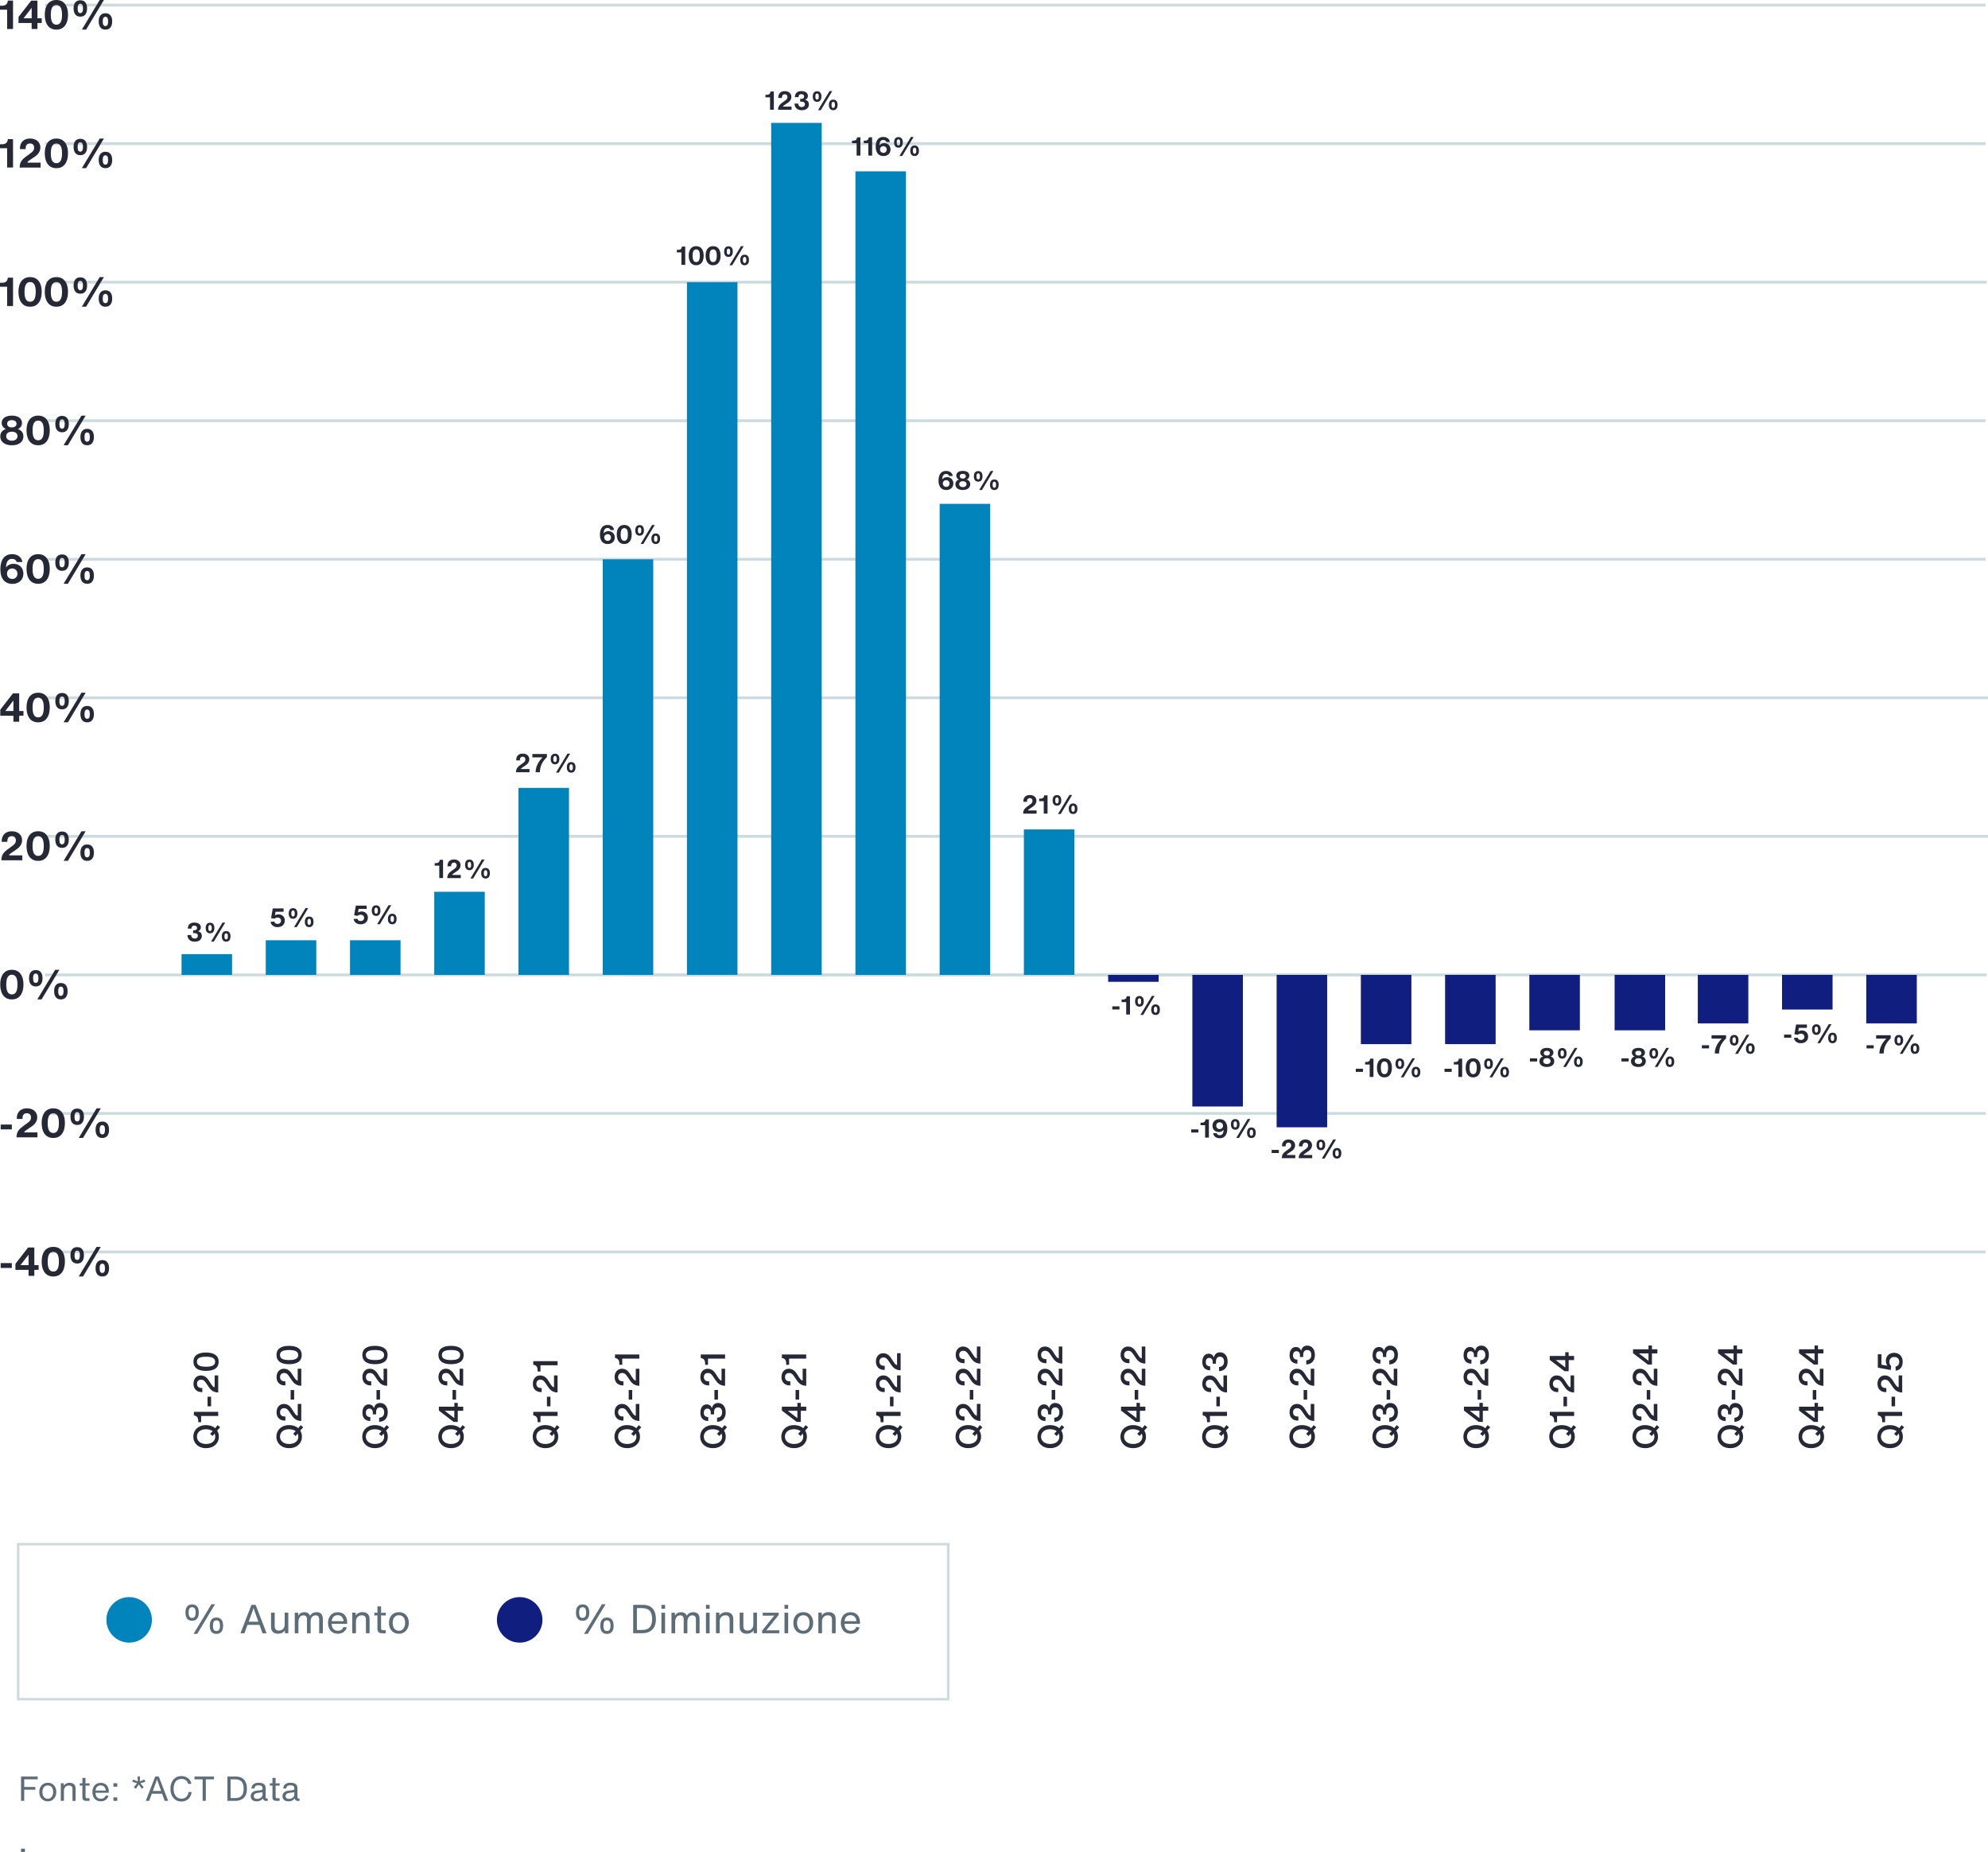 <svg id="Layer_1" xmlns="http://www.w3.org/2000/svg" viewBox="0 0 698.34 650.61"><defs><style>.cls-1{fill:#0084bb}.cls-3{stroke:#cddbde}.cls-3,.cls-4{fill:none}.cls-5{fill:#101e7f}.cls-6{fill:#262836}.cls-7{fill:#5d6d78}.cls-3,.cls-4{stroke-miterlimit:10}.cls-4{stroke:#cddbdf}</style></defs><path class="cls-7" d="M65.74 568.61c-.4-.49-.59-1.21-.59-2.15s.2-1.64.59-2.13.98-.74 1.74-.74 1.36.25 1.76.74.59 1.2.59 2.13-.2 1.66-.6 2.15-.99.74-1.75.74-1.35-.25-1.74-.74zm2.68-.7c.2-.29.3-.78.3-1.45s-.1-1.14-.3-1.43-.51-.44-.93-.44-.73.15-.93.44-.3.77-.3 1.43.1 1.16.3 1.45c.2.29.51.44.93.44s.73-.15.93-.44zm.87 6.03h-1.3l6.27-10.39h1.27l-6.24 10.39zm4.99-.72c-.4-.49-.59-1.2-.59-2.13s.2-1.65.59-2.14.98-.74 1.74-.74 1.36.25 1.76.74.59 1.21.59 2.14-.2 1.65-.6 2.13c-.4.49-.99.74-1.75.74s-1.35-.25-1.74-.74zm2.68-.7c.21-.29.31-.77.31-1.44s-.1-1.14-.31-1.44-.52-.45-.94-.45-.73.15-.92.44c-.2.29-.29.78-.29 1.45s.1 1.15.29 1.44c.2.29.5.43.92.43s.73-.15.94-.44zm16.7 1.21h-1.44l-1.05-2.93h-4.23l-1.08 2.93h-1.39l3.86-9.97h1.47l3.85 9.97zm-4.91-7.84-1.39 3.78h3.4l-1.36-3.78-.32-1.04-.34 1.04h.01zm11.24.61h1.29v7.22h-1.2v-1.02c-.24.38-.57.68-.99.89s-.9.31-1.43.31c-.5 0-.94-.09-1.31-.28s-.65-.46-.85-.82-.29-.79-.29-1.29v-5.01h1.29v4.76c0 1.02.48 1.53 1.44 1.53.36 0 .7-.07 1.01-.22.31-.14.56-.39.76-.73.2-.34.29-.78.29-1.32v-4.02zm12.85.42c.38.4.57 1.02.57 1.85v4.96h-1.29v-4.94c0-.42-.11-.75-.32-.99s-.52-.36-.92-.36c-.49 0-.91.18-1.25.55s-.51.97-.51 1.82v3.92h-1.29v-4.94c0-.42-.11-.75-.32-.99s-.52-.36-.92-.36c-.31 0-.59.08-.86.23-.27.15-.48.41-.65.78s-.25.84-.25 1.43v3.85h-1.29v-7.22h1.2v1.02c.49-.8 1.22-1.2 2.17-1.2.49 0 .91.11 1.25.32s.59.53.75.94c.48-.84 1.24-1.26 2.3-1.26.72 0 1.27.2 1.64.6h-.01zm9.09 3.5h-5.42c.02.79.22 1.4.61 1.81s.91.62 1.58.62c.5 0 .9-.11 1.23-.34.32-.22.57-.55.73-.98l1.18.14c-.23.71-.63 1.26-1.18 1.65s-1.22.58-2 .58c-.71 0-1.32-.16-1.83-.48s-.91-.77-1.18-1.34-.41-1.23-.41-1.98.13-1.39.41-1.95c.27-.57.66-1.01 1.17-1.32.51-.32 1.12-.48 1.83-.48s1.26.15 1.76.43c.5.29.88.7 1.15 1.25.27.54.4 1.19.4 1.93v.48l-.03-.02zm-4.74-2.5c-.38.36-.6.88-.67 1.58h4.2c-.08-.68-.31-1.2-.67-1.57-.36-.36-.83-.55-1.42-.55s-1.07.18-1.45.54zm11.5-1.32c.37.19.65.46.85.82.2.36.29.79.29 1.29v5.01h-1.29v-4.76c0-1.02-.48-1.53-1.44-1.53-.36 0-.7.07-1.01.22s-.56.39-.76.73-.29.78-.29 1.32v4.02h-1.29v-7.22h1.2v1.02c.24-.38.57-.68.99-.89s.9-.32 1.43-.32c.5 0 .94.09 1.31.28zm5.18.84v4.51c0 .26.05.44.15.55s.28.15.55.15h.94v1.08h-1.32c-.56 0-.97-.13-1.22-.38s-.39-.67-.39-1.23v-4.68l-1.08.06v-.99l1.08.04v-2.25h1.29v2.27l1.65-.06v.99l-1.65-.06zm4.43 5.99c-.53-.32-.94-.76-1.23-1.34-.29-.57-.43-1.23-.43-1.98s.15-1.43.44-2.01.71-1.02 1.24-1.32 1.14-.46 1.83-.46 1.27.15 1.79.46c.52.31.92.74 1.22 1.3.29.57.44 1.23.44 1.98s-.15 1.41-.45 2c-.3.58-.71 1.04-1.24 1.36-.53.33-1.13.49-1.8.49s-1.29-.16-1.81-.48zm3-.95c.33-.23.58-.56.76-.97.17-.42.26-.9.26-1.45s-.09-1.01-.26-1.41c-.17-.4-.42-.71-.76-.92-.33-.21-.73-.32-1.18-.32s-.84.11-1.17.34-.58.54-.76.95c-.17.41-.26.89-.26 1.43s.09 1.02.27 1.43c.18.41.43.73.76.95.33.22.71.34 1.16.34s.85-.12 1.18-.35v-.02z"/><circle class="cls-1" cx="45.37" cy="569.03" r="8"/><path class="cls-7" d="M202.92 568.61c-.4-.49-.59-1.21-.59-2.15s.2-1.64.59-2.13.98-.74 1.74-.74 1.36.25 1.76.74.59 1.2.59 2.13-.2 1.66-.6 2.15-.99.74-1.75.74-1.35-.25-1.74-.74zm2.67-.7c.2-.29.3-.78.3-1.45s-.1-1.14-.3-1.43c-.2-.29-.51-.44-.93-.44s-.73.15-.93.44c-.2.29-.3.77-.3 1.43s.1 1.16.3 1.45c.2.29.51.44.93.44s.73-.15.93-.44zm.88 6.03h-1.3l6.27-10.39h1.27l-6.24 10.39zm4.99-.72c-.4-.49-.59-1.2-.59-2.13s.2-1.65.59-2.14.98-.74 1.74-.74 1.36.25 1.76.74.59 1.21.59 2.14-.2 1.65-.6 2.13c-.4.49-.99.74-1.75.74s-1.35-.25-1.74-.74zm2.68-.7c.21-.29.31-.77.31-1.44s-.1-1.14-.31-1.44-.52-.45-.94-.45-.73.15-.92.44c-.2.29-.29.78-.29 1.45s.1 1.15.29 1.44c.2.29.5.43.92.43s.73-.15.94-.44zm15.13-7.45c.76.87 1.14 2.1 1.14 3.67 0 1.03-.17 1.91-.53 2.65-.35.74-.89 1.32-1.61 1.72-.72.41-1.64.61-2.74.61h-3.11v-9.97h3.39c1.54 0 2.69.44 3.45 1.31zm-3.86 7.52c.87 0 1.57-.14 2.11-.42.54-.28.93-.7 1.18-1.27s.38-1.29.38-2.16c0-1.33-.29-2.3-.87-2.92s-1.49-.93-2.73-.93h-1.75v7.7h1.68zm8.22-7.44h-1.29v-1.39h1.29v1.39zm0 8.58h-1.29v-7.22h1.29v7.22zm11.55-6.81c.38.4.57 1.02.57 1.85v4.96h-1.29v-4.94c0-.42-.11-.75-.32-.99-.21-.24-.52-.36-.92-.36-.49 0-.91.18-1.25.55s-.51.97-.51 1.82v3.92h-1.29v-4.94c0-.42-.11-.75-.32-.99-.21-.24-.52-.36-.92-.36-.31 0-.59.08-.86.23-.27.15-.48.41-.65.78s-.25.84-.25 1.43v3.85h-1.29v-7.22h1.2v1.02c.49-.8 1.22-1.2 2.17-1.2.49 0 .91.11 1.25.32s.59.53.75.94c.48-.84 1.24-1.26 2.3-1.26.72 0 1.27.2 1.64.6zm4.1-1.77h-1.29v-1.39h1.29v1.39zm0 8.58h-1.29v-7.22h1.29v7.22zm7.17-7.13c.37.19.65.46.85.82s.29.79.29 1.29v5.01h-1.29v-4.76c0-1.02-.48-1.53-1.44-1.53-.36 0-.7.07-1.01.22s-.56.39-.76.73-.29.78-.29 1.32v4.02h-1.29v-7.22h1.2v1.02c.24-.38.57-.68.99-.89s.9-.32 1.43-.32c.5 0 .94.09 1.31.28h.01zm8.17-.1h1.29v7.22h-1.2v-1.02c-.24.38-.57.68-.99.89s-.9.31-1.43.31c-.5 0-.94-.09-1.31-.28s-.65-.46-.85-.82-.29-.79-.29-1.29v-5.01h1.29v4.76c0 1.02.48 1.53 1.44 1.53.36 0 .7-.07 1.01-.22.31-.14.56-.39.76-.73.2-.34.29-.78.29-1.32v-4.02h-.01zm9.15 6.19v1.04h-6.03v-.91l3.15-3.96c.49-.6.85-1.04 1.11-1.34-.4.02-1.01.03-1.82.03h-2.25v-1.04h5.61v.78l-3.28 4.13c-.47.58-.83 1.01-1.08 1.3.43-.02 1.07-.03 1.92-.03h2.67zm3.1-7.54h-1.29v-1.39h1.29v1.39zm0 8.58h-1.29v-7.22h1.29v7.22zm3.48-.3c-.53-.32-.94-.76-1.23-1.34-.29-.57-.43-1.23-.43-1.98s.15-1.43.44-2.01.71-1.02 1.24-1.32 1.14-.46 1.83-.46 1.27.15 1.79.46.92.74 1.22 1.3c.29.57.44 1.23.44 1.98s-.15 1.41-.45 2c-.3.58-.71 1.04-1.24 1.36-.53.33-1.13.49-1.8.49s-1.29-.16-1.81-.48zm3-.95c.33-.23.58-.56.76-.97.17-.42.26-.9.26-1.45s-.09-1.01-.26-1.41c-.17-.4-.42-.71-.76-.92-.33-.21-.73-.32-1.18-.32s-.84.11-1.17.34-.58.54-.76.95c-.17.41-.26.89-.26 1.43s.09 1.02.27 1.43.43.73.76.95c.33.22.71.34 1.16.34s.85-.12 1.18-.35v-.02zm9.06-5.88c.37.19.65.46.85.82s.29.79.29 1.29v5.01h-1.29v-4.76c0-1.02-.48-1.53-1.44-1.53-.36 0-.7.07-1.01.22s-.56.39-.76.73-.29.78-.29 1.32v4.02h-1.29v-7.22h1.2v1.02c.24-.38.57-.68.99-.89s.9-.32 1.43-.32c.5 0 .94.09 1.31.28h.01zm9.66 3.82h-5.42c.02.79.22 1.4.61 1.81.39.41.91.62 1.58.62.5 0 .9-.11 1.23-.34.32-.22.57-.55.73-.98l1.18.14c-.23.71-.63 1.26-1.18 1.65s-1.22.58-2 .58c-.71 0-1.32-.16-1.83-.48s-.91-.77-1.18-1.34-.41-1.23-.41-1.98.13-1.39.41-1.95c.27-.57.66-1.01 1.17-1.32.51-.32 1.12-.48 1.83-.48s1.26.15 1.76.43c.5.29.88.7 1.15 1.25.27.54.4 1.19.4 1.93v.48l-.03-.02zm-4.74-2.5c-.38.36-.6.88-.67 1.58h4.2c-.08-.68-.31-1.2-.67-1.57-.36-.36-.83-.55-1.42-.55s-1.07.18-1.45.54h.01z"/><circle class="cls-5" cx="182.55" cy="569.03" r="8"/><path style="fill:none;stroke:#cddbde;stroke-width:.88px" d="M6.38 542.44h326.71v54.46H6.38z"/><path class="cls-6" d="M74.17 500.89c.55.19 1.02.46 1.41.82l.86-1.09.9.77-1.07 1.14c.41.63.61 1.35.61 2.15s-.19 1.46-.56 2.07c-.38.61-.91 1.09-1.59 1.44s-1.47.52-2.36.52-1.66-.17-2.33-.52c-.67-.35-1.19-.83-1.57-1.44-.37-.61-.56-1.3-.56-2.07s.19-1.47.56-2.09.89-1.1 1.57-1.45c.67-.35 1.45-.53 2.33-.53.65 0 1.25.1 1.79.29h.01zm-.09 6.03c.49-.21.87-.51 1.13-.91.27-.39.4-.84.4-1.36 0-.38-.08-.73-.24-1.07l-.67.88-.91-.78.9-.94c-.29-.22-.63-.38-1.03-.5s-.83-.18-1.29-.18c-.63 0-1.19.11-1.67.32-.48.22-.85.52-1.12.91-.26.39-.4.84-.4 1.36s.13.96.4 1.36c.26.39.64.69 1.12.91s1.04.32 1.67.32 1.22-.11 1.7-.32h.01zm2.57-9.51h-6v2.18h-1.02v-.48c0-.59-.13-1.04-.38-1.34-.24-.28-.58-.46-1.02-.54l-.12-.02v-1.25h8.54v1.45zm-2.5-6.76v3.36h-1.24v-3.36h1.24zm1.25-7.49h1.25v6c-.52-.02-.98-.1-1.37-.25s-.74-.35-1.04-.62c-.3-.26-.6-.6-.88-1.02l-1.07-1.56c-.24-.35-.48-.61-.73-.79s-.55-.26-.91-.26c-.46 0-.82.13-1.07.39s-.38.61-.38 1.06.14.83.43 1.09.7.39 1.25.39h.19v1.43h-.17c-.61 0-1.13-.12-1.57-.36s-.78-.58-1.01-1.02c-.24-.44-.35-.96-.35-1.55s.11-1.08.32-1.52c.22-.44.52-.78.91-1.03s.85-.37 1.38-.37 1.05.14 1.5.43c.45.28.86.71 1.22 1.27l.72 1.12c.22.33.39.58.53.76s.28.31.41.4.28.15.44.18v-4.16zm.27-2.41c-.76.55-1.87.82-3.32.82s-2.55-.28-3.29-.83-1.12-1.36-1.12-2.41.37-1.85 1.12-2.39 1.85-.82 3.29-.82 2.56.28 3.32.83c.76.55 1.14 1.35 1.14 2.4s-.38 1.86-1.14 2.41zm-.87-3.74c-.52-.28-1.33-.42-2.44-.42s-1.91.14-2.42.43c-.51.28-.77.73-.77 1.33s.26 1.04.77 1.33c.51.28 1.32.43 2.42.43s1.93-.14 2.44-.43c.52-.29.77-.73.77-1.33s-.26-1.04-.77-1.32v-.02zm28.55 23.88c.55.19 1.02.46 1.41.82l.86-1.09.9.77-1.07 1.14c.41.63.61 1.35.61 2.15s-.19 1.46-.56 2.07c-.38.61-.91 1.09-1.59 1.44s-1.47.52-2.36.52-1.66-.17-2.33-.52c-.67-.35-1.19-.83-1.57-1.44-.37-.61-.56-1.3-.56-2.07s.19-1.47.56-2.09.89-1.1 1.57-1.45c.67-.35 1.45-.53 2.33-.53.65 0 1.25.1 1.79.29h.01zm-.09 6.03c.49-.21.87-.51 1.13-.91.27-.39.4-.84.4-1.36 0-.38-.08-.73-.24-1.07l-.67.88-.91-.78.9-.94c-.29-.22-.63-.38-1.03-.5s-.83-.18-1.29-.18c-.63 0-1.19.11-1.67.32-.48.22-.85.52-1.12.91-.26.39-.4.84-.4 1.36s.13.96.4 1.36c.26.39.64.69 1.12.91s1.04.32 1.67.32 1.22-.11 1.7-.32h.01zm1.32-13.75h1.25v6c-.52-.02-.98-.1-1.37-.25s-.74-.35-1.04-.62c-.3-.26-.6-.6-.88-1.02l-1.07-1.56c-.24-.35-.48-.61-.73-.79s-.55-.26-.91-.26c-.46 0-.82.13-1.07.39s-.38.61-.38 1.06.14.83.43 1.09.7.39 1.25.39h.19v1.43h-.17c-.61 0-1.13-.12-1.57-.36s-.78-.58-1.01-1.02c-.24-.44-.35-.96-.35-1.55s.11-1.08.32-1.52c.22-.44.52-.78.91-1.03s.85-.37 1.38-.37 1.05.14 1.5.43c.45.28.86.71 1.22 1.27l.72 1.12c.22.33.39.58.53.76s.28.31.41.4.28.15.44.18v-4.16zm-1.25-4.88v3.36h-1.24v-3.36h1.24zm1.25-7.48h1.25v6c-.52-.02-.98-.1-1.37-.25s-.74-.35-1.04-.62c-.3-.26-.6-.6-.88-1.02l-1.07-1.56c-.24-.35-.48-.61-.73-.79s-.55-.26-.91-.26c-.46 0-.82.13-1.07.39s-.38.61-.38 1.06.14.83.43 1.09.7.39 1.25.39h.19v1.43h-.17c-.61 0-1.13-.12-1.57-.36s-.78-.58-1.01-1.02c-.24-.44-.35-.96-.35-1.55s.11-1.08.32-1.52c.22-.44.52-.78.91-1.03s.85-.37 1.38-.37 1.05.14 1.5.43c.45.28.86.71 1.22 1.27l.72 1.12c.22.33.39.58.53.76s.28.31.41.4.28.15.44.18v-4.16zm.27-2.41c-.76.55-1.87.82-3.32.82s-2.55-.28-3.29-.83-1.12-1.36-1.12-2.41.37-1.85 1.12-2.39 1.85-.82 3.29-.82 2.56.28 3.32.83c.76.55 1.14 1.35 1.14 2.4s-.38 1.86-1.14 2.41zm-.87-3.74c-.52-.28-1.33-.42-2.44-.42s-1.91.14-2.42.43c-.51.28-.77.73-.77 1.33s.26 1.04.77 1.33c.51.28 1.32.43 2.42.43s1.93-.14 2.44-.43c.52-.29.77-.73.77-1.33s-.26-1.04-.77-1.32v-.02zm29.53 26.23c.55.19 1.02.46 1.41.82l.86-1.09.9.77-1.07 1.14c.41.63.61 1.35.61 2.15s-.19 1.46-.56 2.07c-.38.61-.91 1.09-1.59 1.44s-1.47.52-2.36.52-1.66-.17-2.33-.52c-.67-.35-1.19-.83-1.57-1.44-.37-.61-.56-1.3-.56-2.07s.19-1.47.56-2.09.89-1.1 1.57-1.45c.67-.35 1.45-.53 2.33-.53.65 0 1.25.1 1.79.29h.01zm-.09 6.03c.49-.21.87-.51 1.13-.91.27-.39.4-.84.4-1.36 0-.38-.08-.73-.24-1.07l-.67.88-.91-.78.9-.94c-.29-.22-.63-.38-1.03-.5s-.83-.18-1.29-.18c-.63 0-1.19.11-1.67.32-.48.22-.85.52-1.12.91-.26.39-.4.84-.4 1.36s.13.96.4 1.36c.26.39.64.69 1.12.91s1.04.32 1.67.32 1.22-.11 1.7-.32h.01zm2.39-9.01c-.25.5-.6.87-1.05 1.13s-.98.39-1.58.41v-1.44c.57-.02 1-.2 1.31-.52.3-.32.46-.78.46-1.36s-.13-1-.4-1.3c-.27-.3-.62-.44-1.06-.44s-.77.14-1.01.43-.37.71-.37 1.26v.77h-1.15v-.58c0-.46-.1-.82-.31-1.07s-.5-.38-.89-.38-.7.13-.91.38c-.22.26-.32.62-.32 1.09s.12.84.36 1.09.63.38 1.18.41v1.4c-.9-.03-1.59-.3-2.06-.81s-.7-1.23-.7-2.15c0-.58.09-1.09.28-1.53s.45-.77.79-1.01.73-.35 1.18-.35c.42 0 .78.11 1.09.32.31.22.55.54.72.96h.02c.12-.57.36-1 .73-1.31.36-.3.83-.46 1.39-.46.53 0 .99.13 1.4.39.4.26.72.64.95 1.13s.34 1.07.34 1.73c0 .7-.12 1.3-.37 1.8h-.02zm-2.32-9.62v3.36h-1.24v-3.36h1.24zm1.25-7.48h1.25v6c-.52-.02-.98-.1-1.37-.25s-.74-.35-1.04-.62c-.3-.26-.6-.6-.88-1.02l-1.07-1.56c-.24-.35-.48-.61-.73-.79s-.55-.26-.91-.26c-.46 0-.82.13-1.07.39s-.38.61-.38 1.06.14.83.43 1.09.7.39 1.25.39h.19v1.43h-.17c-.61 0-1.13-.12-1.57-.36s-.78-.58-1.01-1.02c-.24-.44-.35-.96-.35-1.55s.11-1.08.32-1.52c.22-.44.52-.78.91-1.03s.85-.37 1.38-.37 1.05.14 1.5.43c.45.28.86.71 1.22 1.27l.72 1.12c.22.33.39.58.53.76s.28.31.41.4.28.15.44.18v-4.16zm.27-2.41c-.76.55-1.87.82-3.32.82s-2.55-.28-3.29-.83-1.12-1.36-1.12-2.41.37-1.85 1.12-2.39 1.85-.82 3.29-.82 2.56.28 3.32.83c.76.55 1.14 1.35 1.14 2.4s-.38 1.86-1.14 2.41zm-.86-3.74c-.52-.28-1.33-.42-2.44-.42s-1.91.14-2.42.43c-.51.28-.77.73-.77 1.33s.26 1.04.77 1.33c.51.28 1.32.43 2.42.43s1.93-.14 2.44-.43c.52-.29.77-.73.77-1.33s-.26-1.04-.77-1.32v-.02zm26.07 26.23c.55.19 1.02.46 1.41.82l.86-1.09.9.77-1.07 1.14c.41.63.61 1.35.61 2.15s-.19 1.46-.56 2.07c-.38.61-.91 1.09-1.59 1.44s-1.47.52-2.36.52-1.66-.17-2.33-.52c-.67-.35-1.19-.83-1.57-1.44-.37-.61-.56-1.3-.56-2.07s.19-1.47.56-2.09.89-1.1 1.57-1.45c.67-.35 1.45-.53 2.33-.53.65 0 1.25.1 1.79.29h.01zm-.09 6.03c.49-.21.87-.51 1.13-.91.27-.39.4-.84.4-1.36 0-.38-.08-.73-.24-1.07l-.67.88-.91-.78.9-.94c-.29-.22-.63-.38-1.03-.5s-.83-.18-1.29-.18c-.63 0-1.19.11-1.67.32-.48.22-.85.52-1.12.91-.26.39-.4.84-.4 1.36s.13.96.4 1.36c.26.39.64.69 1.12.91s1.04.32 1.67.32 1.22-.11 1.7-.32h.01zm-5.97-12.78h5.44v-1.33h1.2v1.33h1.91v1.44h-1.91v3.91h-1.44l-5.2-3.98v-1.37zm5.43 4.03v-2.59h-3.35v.02l3.35 2.57zm.61-9.88v3.36h-1.24v-3.36h1.24zm1.25-7.48h1.25v6c-.52-.02-.98-.1-1.37-.25-.39-.15-.74-.35-1.04-.62-.3-.26-.6-.6-.88-1.02l-1.07-1.56c-.24-.35-.48-.61-.73-.79s-.55-.26-.91-.26c-.46 0-.82.13-1.07.39s-.38.61-.38 1.06.14.83.43 1.09.7.39 1.25.39h.19v1.43h-.17c-.61 0-1.13-.12-1.57-.36s-.78-.58-1.01-1.02c-.24-.44-.35-.96-.35-1.55s.11-1.08.32-1.52c.22-.44.52-.78.91-1.03s.85-.37 1.38-.37 1.05.14 1.5.43c.45.28.86.71 1.22 1.27l.72 1.12c.22.33.39.58.53.76.14.18.28.31.41.4s.28.15.44.18v-4.16zm.28-2.41c-.76.55-1.87.82-3.32.82s-2.55-.28-3.29-.83-1.12-1.36-1.12-2.41.37-1.85 1.12-2.39 1.85-.82 3.29-.82 2.56.28 3.32.83 1.14 1.35 1.14 2.4-.38 1.86-1.14 2.41zm-.87-3.74c-.52-.28-1.33-.42-2.44-.42s-1.91.14-2.42.43c-.51.28-.77.73-.77 1.33s.26 1.04.77 1.33c.51.28 1.32.43 2.42.43s1.93-.14 2.44-.43c.52-.29.77-.73.77-1.33s-.26-1.04-.77-1.32v-.02zm32.52 26.23c.55.19 1.02.46 1.41.82l.86-1.09.9.77-1.07 1.14c.41.63.61 1.35.61 2.15s-.19 1.46-.56 2.07c-.38.61-.91 1.09-1.59 1.44s-1.47.52-2.36.52-1.66-.17-2.33-.52c-.67-.35-1.19-.83-1.57-1.44-.37-.61-.56-1.3-.56-2.07s.19-1.47.56-2.09.89-1.1 1.57-1.45c.67-.35 1.45-.53 2.33-.53.65 0 1.25.1 1.79.29h.01zm-.09 6.03c.49-.21.87-.51 1.13-.91.27-.39.4-.84.4-1.36 0-.38-.08-.73-.24-1.07l-.67.88-.91-.78.9-.94c-.29-.22-.63-.38-1.03-.5s-.83-.18-1.29-.18c-.63 0-1.19.11-1.67.32-.48.22-.85.52-1.12.91-.26.39-.4.84-.4 1.36s.13.96.4 1.36c.26.39.64.69 1.12.91s1.04.32 1.67.32 1.22-.11 1.7-.32h.01zm2.57-9.51h-6v2.18h-1.02v-.48c0-.59-.13-1.04-.38-1.34-.24-.28-.58-.46-1.02-.54l-.12-.02v-1.25h8.54v1.45zm-2.5-6.76v3.36h-1.24v-3.36h1.24zm1.25-7.49h1.25v6c-.52-.02-.98-.1-1.37-.25-.39-.15-.74-.35-1.04-.62-.3-.26-.6-.6-.88-1.02l-1.07-1.56c-.24-.35-.48-.61-.73-.79s-.55-.26-.91-.26c-.46 0-.82.13-1.07.39s-.38.61-.38 1.06.14.83.43 1.09.7.39 1.25.39h.19v1.43h-.17c-.61 0-1.13-.12-1.57-.36s-.78-.58-1.01-1.02c-.24-.44-.35-.96-.35-1.55s.11-1.08.32-1.52c.22-.44.52-.78.91-1.03s.85-.37 1.38-.37 1.05.14 1.5.43c.45.28.86.71 1.22 1.27l.72 1.12c.22.33.39.58.53.76.14.18.28.31.41.4s.28.15.44.18v-4.16zm1.25-3.55h-6v2.18h-1.02v-.48c0-.59-.13-1.04-.38-1.34-.24-.28-.58-.46-1.02-.54l-.12-.02v-1.25h8.54v1.45zm26.24 21.28c.55.19 1.02.46 1.41.82l.86-1.09.9.77-1.07 1.14c.41.63.61 1.35.61 2.15s-.19 1.46-.56 2.07c-.38.61-.91 1.09-1.59 1.44s-1.47.52-2.36.52-1.66-.17-2.33-.52c-.67-.35-1.19-.83-1.57-1.44-.37-.61-.56-1.3-.56-2.07s.19-1.47.56-2.09.89-1.1 1.57-1.45c.67-.35 1.45-.53 2.33-.53.65 0 1.25.1 1.79.29h.01zm-.09 6.03c.49-.21.87-.51 1.13-.91.27-.39.4-.84.4-1.36 0-.38-.08-.73-.24-1.07l-.67.88-.91-.78.9-.94c-.29-.22-.63-.38-1.03-.5s-.83-.18-1.29-.18c-.63 0-1.19.11-1.67.32-.48.22-.85.52-1.12.91-.26.39-.4.84-.4 1.36s.13.96.4 1.36c.26.39.64.69 1.12.91s1.04.32 1.67.32 1.22-.11 1.7-.32h.01zm1.32-13.75h1.25v6c-.52-.02-.98-.1-1.37-.25-.39-.15-.74-.35-1.04-.62-.3-.26-.6-.6-.88-1.02l-1.07-1.56c-.24-.35-.48-.61-.73-.79s-.55-.26-.91-.26c-.46 0-.82.13-1.07.39s-.38.61-.38 1.06.14.83.43 1.09.7.39 1.25.39h.19v1.43h-.17c-.61 0-1.13-.12-1.57-.36s-.78-.58-1.01-1.02c-.24-.44-.35-.96-.35-1.55s.11-1.08.32-1.52c.22-.44.52-.78.91-1.03s.85-.37 1.38-.37 1.05.14 1.5.43c.45.28.86.71 1.22 1.27l.72 1.12c.22.33.39.58.53.76.14.18.28.31.41.4s.28.15.44.18v-4.16zm-1.25-4.88v3.36h-1.24v-3.36h1.24zm1.25-7.48h1.25v6c-.52-.02-.98-.1-1.37-.25-.39-.15-.74-.35-1.04-.62-.3-.26-.6-.6-.88-1.02l-1.07-1.56c-.24-.35-.48-.61-.73-.79s-.55-.26-.91-.26c-.46 0-.82.13-1.07.39s-.38.61-.38 1.06.14.83.43 1.09.7.39 1.25.39h.19v1.43h-.17c-.61 0-1.13-.12-1.57-.36s-.78-.58-1.01-1.02c-.24-.44-.35-.96-.35-1.55s.11-1.08.32-1.52c.22-.44.52-.78.91-1.03s.85-.37 1.38-.37 1.05.14 1.5.43c.45.28.86.71 1.22 1.27l.72 1.12c.22.33.39.58.53.76.14.18.28.31.41.4s.28.15.44.18v-4.16zm1.24-3.56h-6v2.18h-1.02v-.48c0-.59-.13-1.04-.38-1.34-.24-.28-.58-.46-1.02-.54l-.12-.02v-1.25h8.54v1.45zm27.65 23.64c.55.19 1.02.46 1.41.82l.86-1.09.9.77-1.07 1.14c.41.63.61 1.35.61 2.15s-.19 1.46-.56 2.07c-.38.61-.91 1.09-1.59 1.44s-1.47.52-2.36.52-1.66-.17-2.33-.52c-.67-.35-1.19-.83-1.57-1.44-.37-.61-.56-1.3-.56-2.07s.19-1.47.56-2.09.89-1.1 1.57-1.45c.67-.35 1.45-.53 2.33-.53.65 0 1.25.1 1.79.29h.01zm-.09 6.03c.49-.21.87-.51 1.13-.91.27-.39.4-.84.4-1.36 0-.38-.08-.73-.24-1.07l-.67.88-.91-.78.9-.94c-.29-.22-.63-.38-1.03-.5s-.83-.18-1.29-.18c-.63 0-1.19.11-1.67.32-.48.22-.85.52-1.12.91-.26.39-.4.84-.4 1.36s.13.96.4 1.36c.26.39.64.69 1.12.91s1.04.32 1.67.32 1.22-.11 1.7-.32h.01zm2.39-9.01c-.25.5-.6.87-1.05 1.13-.45.26-.98.39-1.58.41v-1.44c.57-.02 1-.2 1.31-.52.3-.32.46-.78.46-1.36s-.13-1-.4-1.3-.62-.44-1.06-.44-.77.14-1.01.43-.37.71-.37 1.26v.77h-1.15v-.58c0-.46-.1-.82-.31-1.07s-.5-.38-.89-.38-.7.13-.91.38c-.22.26-.32.62-.32 1.09s.12.84.36 1.09.63.38 1.18.41v1.4c-.9-.03-1.59-.3-2.06-.81s-.7-1.23-.7-2.15c0-.58.09-1.09.28-1.53s.45-.77.79-1.01.73-.35 1.18-.35c.42 0 .78.11 1.09.32.31.22.55.54.72.96h.02c.12-.57.36-1 .73-1.31.36-.3.83-.46 1.39-.46.53 0 .99.13 1.4.39.4.26.72.64.95 1.13s.34 1.07.34 1.73c0 .7-.12 1.3-.37 1.8h-.02zm-2.32-9.62v3.36h-1.24v-3.36h1.24zm1.25-7.48h1.25v6c-.52-.02-.98-.1-1.37-.25-.39-.15-.74-.35-1.04-.62-.3-.26-.6-.6-.88-1.02l-1.07-1.56c-.24-.35-.48-.61-.73-.79s-.55-.26-.91-.26c-.46 0-.82.13-1.07.39s-.38.61-.38 1.06.14.83.43 1.09.7.39 1.25.39h.19v1.43h-.17c-.61 0-1.13-.12-1.57-.36s-.78-.58-1.01-1.02c-.24-.44-.35-.96-.35-1.55s.11-1.08.32-1.52c.22-.44.52-.78.91-1.03s.85-.37 1.38-.37 1.05.14 1.5.43c.45.28.86.71 1.22 1.27l.72 1.12c.22.33.39.58.53.76.14.18.28.31.41.4s.28.15.44.18v-4.16zm1.25-3.56h-6v2.18h-1.02v-.48c0-.59-.13-1.04-.38-1.34-.24-.28-.58-.46-1.02-.54l-.12-.02v-1.25h8.54v1.45zm26.02 23.64c.55.19 1.02.46 1.41.82l.86-1.09.9.77-1.07 1.14c.41.63.61 1.35.61 2.15s-.19 1.46-.56 2.07c-.38.61-.91 1.09-1.59 1.44s-1.47.52-2.36.52-1.66-.17-2.33-.52c-.67-.35-1.19-.83-1.57-1.44-.37-.61-.56-1.3-.56-2.07s.19-1.47.56-2.09.89-1.1 1.57-1.45c.67-.35 1.45-.53 2.33-.53.65 0 1.25.1 1.79.29h.01zm-.09 6.03c.49-.21.87-.51 1.13-.91.27-.39.4-.84.4-1.36 0-.38-.08-.73-.24-1.07l-.67.88-.91-.78.9-.94c-.29-.22-.63-.38-1.03-.5s-.83-.18-1.29-.18c-.63 0-1.19.11-1.67.32-.48.22-.85.52-1.12.91-.26.39-.4.84-.4 1.36s.13.96.4 1.36c.26.39.64.69 1.12.91s1.04.32 1.67.32 1.22-.11 1.7-.32h.01zm-5.98-12.78h5.44v-1.33h1.2v1.33h1.91v1.44h-1.91v3.91h-1.44l-5.2-3.98v-1.37zm5.44 4.03v-2.59h-3.35v.02l3.35 2.57zm.61-9.88v3.36h-1.24v-3.36h1.24zm1.25-7.48h1.25v6c-.52-.02-.98-.1-1.37-.25-.39-.15-.74-.35-1.04-.62-.3-.26-.6-.6-.88-1.02l-1.07-1.56c-.24-.35-.48-.61-.73-.79s-.55-.26-.91-.26c-.46 0-.82.13-1.07.39s-.38.61-.38 1.06.14.83.43 1.09.7.39 1.25.39h.19v1.43h-.17c-.61 0-1.13-.12-1.57-.36s-.78-.58-1.01-1.02c-.24-.44-.35-.96-.35-1.55s.11-1.08.32-1.52c.22-.44.52-.78.91-1.03s.85-.37 1.38-.37 1.05.14 1.5.43c.45.28.86.71 1.22 1.27l.72 1.12c.22.33.39.58.53.76.14.18.28.31.41.4s.28.15.44.18v-4.16zm1.24-3.56h-6v2.18h-1.02v-.48c0-.59-.13-1.04-.38-1.34-.24-.28-.58-.46-1.02-.54l-.12-.02v-1.25h8.54v1.45zm30.69 23.64c.55.19 1.02.46 1.41.82l.86-1.09.9.77-1.07 1.14c.41.63.61 1.35.61 2.15s-.19 1.46-.56 2.07c-.38.61-.91 1.09-1.59 1.44s-1.47.52-2.36.52-1.66-.17-2.33-.52c-.67-.35-1.19-.83-1.57-1.44-.37-.61-.56-1.3-.56-2.07s.19-1.47.56-2.09.89-1.1 1.57-1.45c.67-.35 1.45-.53 2.33-.53.65 0 1.25.1 1.79.29h.01zm-.09 6.03c.49-.21.87-.51 1.13-.91.27-.39.4-.84.4-1.36 0-.38-.08-.73-.24-1.07l-.67.88-.91-.78.9-.94c-.29-.22-.63-.38-1.03-.5s-.83-.18-1.29-.18c-.63 0-1.19.11-1.67.32-.48.22-.85.52-1.12.91-.26.39-.4.84-.4 1.36s.13.96.4 1.36c.26.39.64.69 1.12.91s1.04.32 1.67.32 1.22-.11 1.7-.32h.01zm2.56-9.51h-6v2.18h-1.02v-.48c0-.59-.13-1.04-.38-1.34-.24-.28-.58-.46-1.02-.54l-.12-.02v-1.25h8.54v1.45zm-2.49-6.76v3.36h-1.24v-3.36h1.24zm1.25-7.49h1.25v6c-.52-.02-.98-.1-1.37-.25-.39-.15-.74-.35-1.04-.62-.3-.26-.6-.6-.88-1.02l-1.07-1.56c-.24-.35-.48-.61-.73-.79s-.55-.26-.91-.26c-.46 0-.82.13-1.07.39s-.38.61-.38 1.06.14.83.43 1.09.7.39 1.25.39h.19v1.43h-.17c-.61 0-1.13-.12-1.57-.36s-.78-.58-1.01-1.02c-.24-.44-.35-.96-.35-1.55s.11-1.08.32-1.52c.22-.44.52-.78.91-1.03s.85-.37 1.38-.37 1.05.14 1.5.43c.45.28.86.71 1.22 1.27l.72 1.12c.22.33.39.58.53.76.14.18.28.31.41.4s.28.15.44.18v-4.16zm0-7.8h1.25v6c-.52-.02-.98-.1-1.37-.25-.39-.15-.74-.35-1.04-.62-.3-.26-.6-.6-.88-1.02l-1.07-1.56c-.24-.35-.48-.61-.73-.79s-.55-.26-.91-.26c-.46 0-.82.13-1.07.39s-.38.61-.38 1.06.14.83.43 1.09.7.39 1.25.39h.19v1.43h-.17c-.61 0-1.13-.12-1.57-.36s-.78-.58-1.01-1.02c-.24-.44-.35-.96-.35-1.55s.11-1.08.32-1.52c.22-.44.52-.78.91-1.03s.85-.37 1.38-.37 1.05.14 1.5.43c.45.28.86.71 1.22 1.27l.72 1.12c.22.33.39.58.53.76.14.18.28.31.41.4s.28.15.44.18v-4.16zm26.8 25.53c.55.19 1.02.46 1.41.82l.86-1.09.9.77-1.07 1.14c.41.63.61 1.35.61 2.15s-.19 1.46-.56 2.07c-.38.61-.91 1.09-1.59 1.44s-1.47.52-2.36.52-1.66-.17-2.33-.52c-.67-.35-1.19-.83-1.57-1.44-.37-.61-.56-1.3-.56-2.07s.19-1.47.56-2.09.89-1.1 1.57-1.45c.67-.35 1.45-.53 2.33-.53.65 0 1.25.1 1.79.29h.01zm-.09 6.03c.49-.21.87-.51 1.13-.91.27-.39.4-.84.4-1.36 0-.38-.08-.73-.24-1.07l-.67.88-.91-.78.9-.94c-.29-.22-.63-.38-1.03-.5s-.83-.18-1.29-.18c-.63 0-1.19.11-1.67.32-.48.22-.85.52-1.12.91-.26.39-.4.84-.4 1.36s.13.96.4 1.36c.26.39.64.69 1.12.91s1.04.32 1.67.32 1.22-.11 1.7-.32h.01zm1.32-13.75h1.25v6c-.52-.02-.98-.1-1.37-.25-.39-.15-.74-.35-1.04-.62-.3-.26-.6-.6-.88-1.02l-1.07-1.56c-.24-.35-.48-.61-.73-.79s-.55-.26-.91-.26c-.46 0-.82.13-1.07.39s-.38.61-.38 1.06.14.83.43 1.09.7.39 1.25.39h.19v1.43h-.17c-.61 0-1.13-.12-1.57-.36s-.78-.58-1.01-1.02c-.24-.44-.35-.96-.35-1.55s.11-1.08.32-1.52c.22-.44.52-.78.91-1.03s.85-.37 1.38-.37 1.05.14 1.5.43c.45.28.86.71 1.22 1.27l.72 1.12c.22.33.39.58.53.76.14.18.28.31.41.4s.28.15.44.18v-4.16zm-1.25-4.88v3.36h-1.24v-3.36h1.24zm1.25-7.48h1.25v6c-.52-.02-.98-.1-1.37-.25-.39-.15-.74-.35-1.04-.62-.3-.26-.6-.6-.88-1.02l-1.07-1.56c-.24-.35-.48-.61-.73-.79s-.55-.26-.91-.26c-.46 0-.82.13-1.07.39s-.38.61-.38 1.06.14.83.43 1.09.7.39 1.25.39h.19v1.43h-.17c-.61 0-1.13-.12-1.57-.36s-.78-.58-1.01-1.02c-.24-.44-.35-.96-.35-1.55s.11-1.08.32-1.52c.22-.44.52-.78.91-1.03s.85-.37 1.38-.37 1.05.14 1.5.43c.45.28.86.71 1.22 1.27l.72 1.12c.22.33.39.58.53.76.14.18.28.31.41.4s.28.15.44.18v-4.16zm0-7.8h1.25v6c-.52-.02-.98-.1-1.37-.25-.39-.15-.74-.35-1.04-.62-.3-.26-.6-.6-.88-1.02l-1.07-1.56c-.24-.35-.48-.61-.73-.79s-.55-.26-.91-.26c-.46 0-.82.13-1.07.39s-.38.61-.38 1.06.14.83.43 1.09.7.39 1.25.39h.19v1.43h-.17c-.61 0-1.13-.12-1.57-.36s-.78-.58-1.01-1.02c-.24-.44-.35-.96-.35-1.55s.11-1.08.32-1.52c.22-.44.52-.78.91-1.03s.85-.37 1.38-.37 1.05.14 1.5.43c.45.28.86.71 1.22 1.27l.72 1.12c.22.33.39.58.53.76.14.18.28.31.41.4s.28.15.44.18v-4.16zm27.54 27.88c.55.19 1.02.46 1.41.82l.86-1.09.9.77-1.07 1.14c.41.63.61 1.35.61 2.15s-.19 1.46-.56 2.07c-.38.61-.91 1.09-1.59 1.44s-1.47.52-2.36.52-1.66-.17-2.33-.52c-.67-.35-1.19-.83-1.57-1.44-.37-.61-.56-1.3-.56-2.07s.19-1.47.56-2.09.89-1.1 1.57-1.45c.67-.35 1.45-.53 2.33-.53.65 0 1.25.1 1.79.29h.01zm-.09 6.03c.49-.21.87-.51 1.13-.91.27-.39.4-.84.4-1.36 0-.38-.08-.73-.24-1.07l-.67.88-.91-.78.9-.94c-.29-.22-.63-.38-1.03-.5s-.83-.18-1.29-.18c-.63 0-1.19.11-1.67.32-.48.22-.85.52-1.12.91-.26.39-.4.84-.4 1.36s.13.96.4 1.36c.26.39.64.69 1.12.91.48.21 1.04.32 1.67.32s1.22-.11 1.7-.32h.01zm2.39-9.01c-.25.5-.6.87-1.05 1.13-.45.26-.98.39-1.58.41v-1.44c.57-.02 1-.2 1.31-.52s.46-.78.46-1.36-.13-1-.4-1.3-.62-.44-1.06-.44-.77.14-1.01.43-.37.71-.37 1.26v.77h-1.15v-.58c0-.46-.1-.82-.31-1.07s-.5-.38-.89-.38-.7.13-.91.38c-.22.26-.32.62-.32 1.09s.12.84.36 1.09.63.38 1.18.41v1.4c-.9-.03-1.59-.3-2.06-.81s-.7-1.23-.7-2.15c0-.58.09-1.09.28-1.53s.45-.77.79-1.01.73-.35 1.18-.35c.42 0 .78.11 1.09.32.31.22.55.54.72.96h.02c.12-.57.36-1 .73-1.31.36-.3.83-.46 1.39-.46.53 0 .99.13 1.4.39.4.26.72.64.95 1.13s.34 1.07.34 1.73c0 .7-.12 1.3-.37 1.8h-.02zm-2.32-9.62v3.36h-1.24v-3.36h1.24zm1.25-7.48h1.25v6c-.52-.02-.98-.1-1.37-.25-.39-.15-.74-.35-1.04-.62s-.6-.6-.88-1.02l-1.07-1.56c-.24-.35-.48-.61-.73-.79s-.55-.26-.91-.26c-.46 0-.82.13-1.07.39s-.38.61-.38 1.06.14.83.43 1.09.7.39 1.25.39h.19v1.43h-.17c-.61 0-1.13-.12-1.57-.36s-.78-.58-1.01-1.02c-.24-.44-.35-.96-.35-1.55s.11-1.08.32-1.52c.22-.44.52-.78.91-1.03s.85-.37 1.38-.37 1.05.14 1.5.43c.45.28.86.71 1.22 1.27l.72 1.12c.22.33.39.58.53.76.14.18.28.31.41.4s.28.15.44.18v-4.16zm0-7.8h1.25v6c-.52-.02-.98-.1-1.37-.25-.39-.15-.74-.35-1.04-.62s-.6-.6-.88-1.02l-1.07-1.56c-.24-.35-.48-.61-.73-.79s-.55-.26-.91-.26c-.46 0-.82.13-1.07.39s-.38.61-.38 1.06.14.83.43 1.09.7.39 1.25.39h.19v1.43h-.17c-.61 0-1.13-.12-1.57-.36s-.78-.58-1.01-1.02c-.24-.44-.35-.96-.35-1.55s.11-1.08.32-1.52c.22-.44.52-.78.91-1.03s.85-.37 1.38-.37 1.05.14 1.5.43c.45.28.86.71 1.22 1.27l.72 1.12c.22.33.39.58.53.76.14.18.28.31.41.4s.28.15.44.18v-4.16zm27.93 27.88c.55.19 1.02.46 1.41.82l.86-1.09.9.77-1.07 1.14c.41.63.61 1.35.61 2.15s-.19 1.46-.56 2.07c-.38.61-.91 1.09-1.59 1.44-.68.35-1.47.52-2.36.52s-1.66-.17-2.33-.52c-.67-.35-1.19-.83-1.57-1.44-.37-.61-.56-1.3-.56-2.07s.19-1.47.56-2.09.89-1.1 1.57-1.45c.67-.35 1.45-.53 2.33-.53.65 0 1.25.1 1.79.29h.01zm-.09 6.03c.49-.21.87-.51 1.13-.91.27-.39.4-.84.4-1.36 0-.38-.08-.73-.24-1.07l-.67.88-.91-.78.9-.94c-.29-.22-.63-.38-1.03-.5s-.83-.18-1.29-.18c-.63 0-1.19.11-1.67.32-.48.22-.85.52-1.12.91-.26.39-.4.84-.4 1.36s.13.96.4 1.36c.26.39.64.69 1.12.91.48.21 1.04.32 1.67.32s1.22-.11 1.7-.32zm-5.97-12.78h5.44v-1.33h1.2v1.33h1.91v1.44h-1.91v3.91h-1.44l-5.2-3.98v-1.37zm5.43 4.03v-2.59h-3.35v.02l3.35 2.57zm.61-9.88v3.36h-1.24v-3.36h1.24zm1.25-7.48h1.25v6c-.52-.02-.98-.1-1.37-.25s-.74-.35-1.04-.62-.6-.6-.88-1.02l-1.07-1.56c-.24-.35-.48-.61-.73-.79s-.55-.26-.91-.26c-.46 0-.82.13-1.07.39s-.38.61-.38 1.06.14.83.43 1.09.7.39 1.25.39h.19v1.43h-.17c-.61 0-1.13-.12-1.57-.36s-.78-.58-1.01-1.02c-.24-.44-.35-.96-.35-1.55s.11-1.08.32-1.52c.22-.44.52-.78.91-1.03s.85-.37 1.38-.37 1.05.14 1.5.43c.45.28.86.71 1.22 1.27l.72 1.12c.22.33.39.58.53.76s.28.31.41.4c.13.09.28.15.44.18v-4.16zm0-7.8h1.25v6c-.52-.02-.98-.1-1.37-.25s-.74-.35-1.04-.62-.6-.6-.88-1.02l-1.07-1.56c-.24-.35-.48-.61-.73-.79s-.55-.26-.91-.26c-.46 0-.82.13-1.07.39s-.38.61-.38 1.06.14.83.43 1.09.7.39 1.25.39h.19v1.43h-.17c-.61 0-1.13-.12-1.57-.36s-.78-.58-1.01-1.02c-.24-.44-.35-.96-.35-1.55s.11-1.08.32-1.52c.22-.44.52-.78.91-1.03s.85-.37 1.38-.37 1.05.14 1.5.43c.45.28.86.71 1.22 1.27l.72 1.12c.22.33.39.58.53.76s.28.31.41.4c.13.09.28.15.44.18v-4.16zm27.46 27.88c.55.19 1.02.46 1.41.82l.86-1.09.9.77-1.07 1.14c.41.63.61 1.35.61 2.15s-.19 1.46-.56 2.07c-.38.61-.91 1.09-1.59 1.44-.68.35-1.47.52-2.36.52s-1.66-.17-2.33-.52c-.67-.35-1.19-.83-1.57-1.44-.37-.61-.56-1.3-.56-2.07s.19-1.47.56-2.09.89-1.1 1.57-1.45c.67-.35 1.45-.53 2.33-.53.65 0 1.25.1 1.79.29h.01zm-.09 6.03c.49-.21.87-.51 1.13-.91.27-.39.4-.84.4-1.36 0-.38-.08-.73-.24-1.07l-.67.88-.91-.78.9-.94c-.29-.22-.63-.38-1.03-.5s-.83-.18-1.29-.18c-.63 0-1.19.11-1.67.32-.48.22-.85.52-1.12.91-.26.39-.4.84-.4 1.36s.13.96.4 1.36c.26.39.64.69 1.12.91.48.21 1.04.32 1.67.32s1.22-.11 1.7-.32zm2.57-9.51h-6v2.18h-1.02v-.48c0-.59-.13-1.04-.38-1.34-.24-.28-.58-.46-1.02-.54l-.12-.02v-1.25h8.54v1.45zm-2.5-6.76v3.36h-1.24v-3.36h1.24zm1.25-7.49h1.25v6c-.52-.02-.98-.1-1.37-.25s-.74-.35-1.04-.62c-.3-.26-.6-.6-.88-1.02l-1.07-1.56c-.24-.35-.48-.61-.73-.79s-.55-.26-.91-.26c-.46 0-.82.13-1.07.39s-.38.61-.38 1.06.14.83.43 1.09.7.39 1.25.39h.19v1.43h-.17c-.61 0-1.13-.12-1.57-.36s-.78-.58-1.01-1.02c-.24-.44-.35-.96-.35-1.55s.11-1.08.32-1.52c.22-.44.52-.78.91-1.03s.85-.37 1.38-.37 1.05.14 1.5.43c.45.28.86.71 1.22 1.27l.72 1.12c.22.33.39.58.53.76s.28.31.41.4c.13.09.28.15.44.18v-4.16zm1.07-3.06c-.25.5-.6.87-1.05 1.13s-.98.39-1.58.41v-1.44c.57-.02 1-.2 1.31-.52.3-.32.46-.78.46-1.36s-.13-1-.4-1.3-.62-.44-1.06-.44-.77.14-1.01.43-.37.71-.37 1.26v.77h-1.15v-.58c0-.46-.1-.82-.31-1.07s-.5-.38-.89-.38-.7.13-.91.38c-.22.26-.32.62-.32 1.09s.12.84.36 1.09.63.38 1.18.41v1.4c-.9-.03-1.59-.3-2.06-.81s-.7-1.23-.7-2.15c0-.58.09-1.09.28-1.53s.45-.77.79-1.01.73-.35 1.18-.35c.42 0 .78.11 1.09.32.31.22.55.54.72.96h.02c.12-.57.36-1 .73-1.31.36-.3.83-.46 1.39-.46.53 0 .99.13 1.4.39.4.26.72.64.95 1.13.23.49.34 1.07.34 1.73 0 .7-.12 1.3-.37 1.8h-.02zm28.35 20.79c.55.19 1.02.46 1.41.82l.86-1.09.9.77-1.07 1.14c.41.63.61 1.35.61 2.15s-.19 1.46-.56 2.07c-.38.61-.91 1.09-1.59 1.44-.68.35-1.47.52-2.36.52s-1.66-.17-2.33-.52c-.67-.35-1.19-.83-1.57-1.44-.37-.61-.56-1.3-.56-2.07s.19-1.47.56-2.09.89-1.1 1.57-1.45c.67-.35 1.45-.53 2.33-.53.65 0 1.25.1 1.79.29h.01zm-.09 6.03c.49-.21.87-.51 1.13-.91.27-.39.4-.84.4-1.36 0-.38-.08-.73-.24-1.07l-.67.88-.91-.78.9-.94c-.29-.22-.63-.38-1.03-.5s-.83-.18-1.29-.18c-.63 0-1.19.11-1.67.32-.48.22-.85.52-1.12.91-.26.39-.4.84-.4 1.36s.13.96.4 1.36c.26.39.64.69 1.12.91.48.21 1.04.32 1.67.32s1.22-.11 1.7-.32zm1.32-13.75h1.25v6c-.52-.02-.98-.1-1.37-.25s-.74-.35-1.04-.62-.6-.6-.88-1.02l-1.07-1.56c-.24-.35-.48-.61-.73-.79s-.55-.26-.91-.26c-.46 0-.82.13-1.07.39s-.38.61-.38 1.06.14.83.43 1.09.7.39 1.25.39h.19v1.43h-.17c-.61 0-1.13-.12-1.57-.36s-.78-.58-1.01-1.02c-.24-.44-.35-.96-.35-1.55s.11-1.08.32-1.52c.22-.44.52-.78.91-1.03s.85-.37 1.38-.37 1.05.14 1.5.43c.45.28.86.71 1.22 1.27l.72 1.12c.22.33.39.58.53.76s.28.31.41.4c.13.09.28.15.44.18v-4.16zm-1.25-4.88v3.36h-1.24v-3.36h1.24zm1.25-7.48h1.25v6c-.52-.02-.98-.1-1.37-.25s-.74-.35-1.04-.62-.6-.6-.88-1.02l-1.07-1.56c-.24-.35-.48-.61-.73-.79s-.55-.26-.91-.26c-.46 0-.82.13-1.07.39s-.38.61-.38 1.06.14.83.43 1.09.7.39 1.25.39h.19v1.43h-.17c-.61 0-1.13-.12-1.57-.36s-.78-.58-1.01-1.02c-.24-.44-.35-.96-.35-1.55s.11-1.08.32-1.52c.22-.44.52-.78.91-1.03s.85-.37 1.38-.37 1.05.14 1.5.43c.45.28.86.71 1.22 1.27l.72 1.12c.22.33.39.58.53.76s.28.31.41.4c.13.09.28.15.44.18v-4.16zm1.07-3.06c-.25.5-.6.87-1.05 1.13s-.98.39-1.58.41v-1.44c.57-.02 1-.2 1.31-.52s.46-.78.46-1.36-.13-1-.4-1.3-.62-.44-1.06-.44-.77.14-1.01.43-.37.71-.37 1.26v.77h-1.15v-.58c0-.46-.1-.82-.31-1.07s-.5-.38-.89-.38-.7.13-.91.38c-.22.26-.32.62-.32 1.09s.12.84.36 1.09.63.38 1.18.41v1.4c-.9-.03-1.59-.3-2.06-.81s-.7-1.23-.7-2.15c0-.58.09-1.09.28-1.53s.45-.77.79-1.01.73-.35 1.18-.35c.42 0 .78.11 1.09.32.31.22.55.54.72.96h.02c.12-.57.36-1 .73-1.31.36-.3.83-.46 1.39-.46.53 0 .99.13 1.4.39.4.26.72.64.95 1.13.23.49.34 1.07.34 1.73 0 .7-.12 1.3-.37 1.8h-.02zm26.86 23.14c.55.19 1.02.46 1.41.82l.86-1.09.9.77-1.07 1.14c.41.63.61 1.35.61 2.15s-.19 1.46-.56 2.07c-.38.61-.91 1.09-1.59 1.44-.68.35-1.47.52-2.36.52s-1.66-.17-2.33-.52c-.67-.35-1.19-.83-1.57-1.44-.37-.61-.56-1.3-.56-2.07s.19-1.47.56-2.09.89-1.1 1.57-1.45c.67-.35 1.45-.53 2.33-.53.65 0 1.25.1 1.79.29h.01zm-.09 6.03c.49-.21.87-.51 1.13-.91.27-.39.4-.84.4-1.36 0-.38-.08-.73-.24-1.07l-.67.88-.91-.78.9-.94c-.29-.22-.63-.38-1.03-.5s-.83-.18-1.29-.18c-.63 0-1.19.11-1.67.32-.48.22-.85.52-1.12.91-.26.39-.4.84-.4 1.36s.13.96.4 1.36c.26.39.64.69 1.12.91.48.21 1.04.32 1.67.32s1.22-.11 1.7-.32zm2.39-9.01c-.25.5-.6.87-1.05 1.13s-.98.39-1.58.41v-1.44c.57-.02 1-.2 1.31-.52.3-.32.46-.78.46-1.36s-.13-1-.4-1.3-.62-.44-1.06-.44-.77.14-1.01.43-.37.71-.37 1.26v.77h-1.15v-.58c0-.46-.1-.82-.31-1.07s-.5-.38-.89-.38-.7.13-.91.38c-.22.26-.32.62-.32 1.09s.12.84.36 1.09.63.38 1.18.41v1.4c-.9-.03-1.59-.3-2.06-.81s-.7-1.23-.7-2.15c0-.58.09-1.09.28-1.53s.45-.77.79-1.01.73-.35 1.18-.35c.42 0 .78.11 1.09.32.31.22.55.54.72.96h.02c.12-.57.36-1 .73-1.31.36-.3.83-.46 1.39-.46.53 0 .99.13 1.4.39.4.26.72.64.95 1.13.23.49.34 1.07.34 1.73 0 .7-.12 1.3-.37 1.8h-.02zm-2.32-9.62v3.36h-1.24v-3.36h1.24zm1.25-7.48h1.25v6c-.52-.02-.98-.1-1.37-.25s-.74-.35-1.04-.62c-.3-.26-.6-.6-.88-1.02l-1.07-1.56c-.24-.35-.48-.61-.73-.79s-.55-.26-.91-.26c-.46 0-.82.13-1.07.39s-.38.61-.38 1.06.14.83.43 1.09.7.39 1.25.39h.19v1.43h-.17c-.61 0-1.13-.12-1.57-.36s-.78-.58-1.01-1.02c-.24-.44-.35-.96-.35-1.55s.11-1.08.32-1.52c.22-.44.52-.78.91-1.03s.85-.37 1.38-.37 1.05.14 1.5.43c.45.28.86.71 1.22 1.27l.72 1.12c.22.33.39.58.53.76s.28.31.41.4c.13.09.28.15.44.18v-4.16zm1.07-3.06c-.25.5-.6.87-1.05 1.13s-.98.39-1.58.41v-1.44c.57-.02 1-.2 1.31-.52.3-.32.46-.78.46-1.36s-.13-1-.4-1.3-.62-.44-1.06-.44-.77.14-1.01.43-.37.71-.37 1.26v.77h-1.15v-.58c0-.46-.1-.82-.31-1.07s-.5-.38-.89-.38-.7.13-.91.38c-.22.26-.32.62-.32 1.09s.12.84.36 1.09.63.38 1.18.41v1.4c-.9-.03-1.59-.3-2.06-.81s-.7-1.23-.7-2.15c0-.58.09-1.09.28-1.53s.45-.77.79-1.01.73-.35 1.18-.35c.42 0 .78.11 1.09.32.31.22.55.54.72.96h.02c.12-.57.36-1 .73-1.31.36-.3.83-.46 1.39-.46.53 0 .99.13 1.4.39.4.26.72.64.95 1.13.23.49.34 1.07.34 1.73 0 .7-.12 1.3-.37 1.8h-.02zm29.66 23.14c.55.19 1.02.46 1.41.82l.86-1.09.9.77-1.07 1.14c.41.63.61 1.35.61 2.15s-.19 1.46-.56 2.07c-.38.61-.91 1.09-1.59 1.44-.68.35-1.47.52-2.36.52s-1.66-.17-2.33-.52c-.67-.35-1.19-.83-1.57-1.44-.37-.61-.56-1.3-.56-2.07s.19-1.47.56-2.09.89-1.1 1.57-1.45c.67-.35 1.45-.53 2.33-.53.65 0 1.25.1 1.79.29h.01zm-.09 6.03c.49-.21.87-.51 1.13-.91.27-.39.4-.84.4-1.36 0-.38-.08-.73-.24-1.07l-.67.88-.91-.78.9-.94c-.29-.22-.63-.38-1.03-.5s-.83-.18-1.29-.18c-.63 0-1.19.11-1.67.32-.48.22-.85.52-1.12.91-.26.39-.4.84-.4 1.36s.13.96.4 1.36c.26.39.64.69 1.12.91.48.21 1.04.32 1.67.32s1.22-.11 1.7-.32zm-5.98-12.78h5.44v-1.33h1.2v1.33h1.91v1.44h-1.91v3.91h-1.44l-5.2-3.98v-1.37zm5.44 4.03v-2.59h-3.35v.02l3.35 2.57zm.61-9.88v3.36h-1.24v-3.36h1.24zm1.25-7.48h1.25v6c-.52-.02-.98-.1-1.37-.25s-.74-.35-1.04-.62c-.3-.26-.6-.6-.88-1.02l-1.07-1.56c-.24-.35-.48-.61-.73-.79s-.55-.26-.91-.26c-.46 0-.82.13-1.07.39s-.38.61-.38 1.06.14.83.43 1.09.7.39 1.25.39h.19v1.43h-.17c-.61 0-1.13-.12-1.57-.36s-.78-.58-1.01-1.02c-.24-.44-.35-.96-.35-1.55s.11-1.08.32-1.52c.22-.44.52-.78.91-1.03s.85-.37 1.38-.37 1.05.14 1.5.43c.45.28.86.71 1.22 1.27l.72 1.12c.22.33.39.58.53.76s.28.31.41.4c.13.09.28.15.44.18v-4.16zm1.07-3.06c-.25.5-.6.87-1.05 1.13s-.98.39-1.58.41v-1.44c.57-.02 1-.2 1.31-.52.3-.32.46-.78.46-1.36s-.13-1-.4-1.3-.62-.44-1.06-.44-.77.14-1.01.43-.37.71-.37 1.26v.77h-1.15v-.58c0-.46-.1-.82-.31-1.07s-.5-.38-.89-.38-.7.13-.91.38c-.22.26-.32.62-.32 1.09s.12.84.36 1.09.63.38 1.18.41v1.4c-.9-.03-1.59-.3-2.06-.81s-.7-1.23-.7-2.15c0-.58.09-1.09.28-1.53s.45-.77.79-1.01.73-.35 1.18-.35c.42 0 .78.11 1.09.32.31.22.55.54.72.96h.02c.12-.57.36-1 .73-1.31.36-.3.83-.46 1.39-.46.53 0 .99.13 1.4.39.4.26.72.64.95 1.13.23.49.34 1.07.34 1.73 0 .7-.12 1.3-.37 1.8h-.02zm27.86 23.14c.55.19 1.02.46 1.41.82l.86-1.09.9.77-1.07 1.14c.41.63.61 1.35.61 2.15s-.19 1.46-.56 2.07c-.38.61-.91 1.09-1.59 1.44-.68.35-1.47.52-2.36.52s-1.66-.17-2.33-.52c-.67-.35-1.19-.83-1.57-1.44-.37-.61-.56-1.3-.56-2.07s.19-1.47.56-2.09.89-1.1 1.57-1.45c.67-.35 1.45-.53 2.33-.53.65 0 1.25.1 1.79.29h.01zm-.09 6.03c.49-.21.87-.51 1.13-.91.27-.39.4-.84.4-1.36 0-.38-.08-.73-.24-1.07l-.67.88-.91-.78.9-.94c-.29-.22-.63-.38-1.03-.5s-.83-.18-1.29-.18c-.63 0-1.19.11-1.67.32-.48.22-.85.52-1.12.91-.26.39-.4.84-.4 1.36s.13.96.4 1.36c.26.39.64.69 1.12.91.48.21 1.04.32 1.67.32s1.22-.11 1.7-.32zm2.57-9.51h-6v2.18h-1.02v-.48c0-.59-.13-1.04-.38-1.34-.24-.28-.58-.46-1.02-.54l-.12-.02v-1.25h8.54v1.45zm-2.5-6.76v3.36h-1.24v-3.36h1.24zm1.25-7.49h1.25v6c-.52-.02-.98-.1-1.37-.25s-.74-.35-1.04-.62c-.3-.26-.6-.6-.88-1.02l-1.07-1.56c-.24-.35-.48-.61-.73-.79s-.55-.26-.91-.26c-.46 0-.82.13-1.07.39s-.38.61-.38 1.06.14.83.43 1.09.7.39 1.25.39h.19v1.43h-.17c-.61 0-1.13-.12-1.57-.36s-.78-.58-1.01-1.02c-.24-.44-.35-.96-.35-1.55s.11-1.08.32-1.52c.22-.44.52-.78.91-1.03s.85-.37 1.38-.37 1.05.14 1.5.43c.45.28.86.71 1.22 1.27l.72 1.12c.22.33.39.58.53.76s.28.31.41.4c.13.09.28.15.44.18v-4.16zm-7.3-6.83h5.44V475h1.2v1.33h1.91v1.44h-1.91v3.91h-1.44l-5.2-3.98v-1.37zm5.44 4.03v-2.59h-3.35v.02l3.35 2.57zm29.86 20.53c.55.19 1.02.46 1.41.82l.86-1.09.9.77-1.07 1.14c.41.63.61 1.35.61 2.15s-.19 1.46-.56 2.07c-.38.61-.91 1.09-1.59 1.44-.68.35-1.47.52-2.36.52s-1.66-.17-2.33-.52c-.67-.35-1.19-.83-1.57-1.44-.37-.61-.56-1.3-.56-2.07s.19-1.47.56-2.09.89-1.1 1.57-1.45c.67-.35 1.45-.53 2.33-.53.65 0 1.25.1 1.79.29h.01zm-.09 6.03c.49-.21.87-.51 1.13-.91.27-.39.4-.84.4-1.36 0-.38-.08-.73-.24-1.07l-.67.88-.91-.78.9-.94c-.29-.22-.63-.38-1.03-.5s-.83-.18-1.29-.18c-.63 0-1.19.11-1.67.32-.48.22-.85.52-1.12.91-.26.39-.4.84-.4 1.36s.13.96.4 1.36c.26.39.64.69 1.12.91.48.21 1.04.32 1.67.32s1.22-.11 1.7-.32zm1.32-13.75h1.25v6c-.52-.02-.98-.1-1.37-.25s-.74-.35-1.04-.62c-.3-.26-.6-.6-.88-1.02l-1.07-1.56c-.24-.35-.48-.61-.73-.79s-.55-.26-.91-.26c-.46 0-.82.13-1.07.39s-.38.61-.38 1.06.14.83.43 1.09c.28.26.7.39 1.25.39h.19v1.43h-.17c-.61 0-1.13-.12-1.57-.36s-.78-.58-1.01-1.02c-.24-.44-.35-.96-.35-1.55s.11-1.08.32-1.52.52-.78.91-1.03.85-.37 1.38-.37 1.05.14 1.5.43c.45.28.86.71 1.22 1.27l.72 1.12c.22.33.39.58.53.76s.28.31.41.4c.13.09.28.15.44.18v-4.16zm-1.24-4.88v3.36h-1.24v-3.36h1.24zm1.24-7.48h1.25v6c-.52-.02-.98-.1-1.37-.25s-.74-.35-1.04-.62c-.3-.26-.6-.6-.88-1.02l-1.07-1.56c-.24-.35-.48-.61-.73-.79s-.55-.26-.91-.26c-.46 0-.82.13-1.07.39s-.38.61-.38 1.06.14.83.43 1.09c.28.26.7.39 1.25.39h.19v1.43h-.17c-.61 0-1.13-.12-1.57-.36s-.78-.58-1.01-1.02c-.24-.44-.35-.96-.35-1.55s.11-1.08.32-1.52.52-.78.91-1.03.85-.37 1.38-.37 1.05.14 1.5.43c.45.28.86.71 1.22 1.27l.72 1.12c.22.33.39.58.53.76s.28.31.41.4c.13.09.28.15.44.18v-4.16zm-7.29-6.83h5.44v-1.33h1.2v1.33h1.91v1.44h-1.91v3.91h-1.44l-5.2-3.98v-1.37zm5.43 4.03v-2.59h-3.35v.02l3.35 2.57zm30.51 22.88c.55.19 1.02.46 1.41.82l.86-1.09.9.77-1.07 1.14c.41.63.61 1.35.61 2.15s-.19 1.46-.56 2.07c-.38.61-.91 1.09-1.59 1.44-.68.35-1.47.52-2.36.52s-1.66-.17-2.33-.52c-.67-.35-1.19-.83-1.57-1.44-.37-.61-.56-1.3-.56-2.07s.19-1.47.56-2.09.89-1.1 1.57-1.45c.67-.35 1.45-.53 2.33-.53.65 0 1.25.1 1.79.29h.01zm-.09 6.03c.49-.21.87-.51 1.13-.91.27-.39.4-.84.4-1.36 0-.38-.08-.73-.24-1.07l-.67.88-.91-.78.9-.94c-.29-.22-.63-.38-1.03-.5s-.83-.18-1.29-.18c-.63 0-1.19.11-1.67.32-.48.22-.85.52-1.12.91-.26.39-.4.84-.4 1.36s.13.96.4 1.36c.26.39.64.69 1.12.91.48.21 1.04.32 1.67.32s1.22-.11 1.71-.32zm2.39-9.01c-.25.5-.6.87-1.05 1.13s-.98.39-1.58.41v-1.44c.57-.02 1-.2 1.31-.52s.46-.78.46-1.36-.13-1-.4-1.3-.62-.44-1.06-.44-.77.14-1.01.43-.37.71-.37 1.26v.77h-1.15v-.58c0-.46-.1-.82-.31-1.07s-.5-.38-.89-.38-.7.13-.91.38c-.22.26-.32.62-.32 1.09s.12.84.36 1.09.63.38 1.18.41v1.4c-.9-.03-1.59-.3-2.06-.81s-.7-1.23-.7-2.15c0-.58.09-1.09.28-1.53s.45-.77.79-1.01.73-.35 1.18-.35c.42 0 .78.11 1.09.32.31.22.55.54.72.96h.02c.12-.57.36-1 .73-1.31.36-.3.83-.46 1.39-.46.53 0 .99.13 1.4.39.4.26.72.64.95 1.13.23.49.34 1.07.34 1.73 0 .7-.12 1.3-.37 1.8h-.02zm-2.32-9.62v3.36h-1.24v-3.36h1.24zm1.25-7.48h1.25v6c-.52-.02-.98-.1-1.37-.25s-.74-.35-1.04-.62-.6-.6-.88-1.02l-1.07-1.56c-.24-.35-.48-.61-.73-.79s-.55-.26-.91-.26c-.46 0-.82.13-1.07.39s-.38.61-.38 1.06.14.83.43 1.09.7.39 1.25.39h.19v1.43h-.17c-.61 0-1.13-.12-1.57-.36s-.78-.58-1.01-1.02c-.24-.44-.35-.96-.35-1.55s.11-1.08.32-1.52c.22-.44.52-.78.91-1.03s.85-.37 1.38-.37 1.05.14 1.5.43c.45.28.86.71 1.22 1.27l.72 1.12c.22.33.39.58.53.76s.28.31.41.4c.13.09.28.15.44.18v-4.16zm-7.3-6.83h5.44v-1.33h1.2v1.33h1.91v1.44h-1.91v3.91h-1.44l-5.2-3.98v-1.37zm5.44 4.03v-2.59h-3.35v.02l3.35 2.57zm29.08 22.88c.55.19 1.02.46 1.41.82l.86-1.09.9.77-1.07 1.14c.41.63.61 1.35.61 2.15s-.19 1.46-.56 2.07c-.38.61-.91 1.09-1.59 1.44-.68.35-1.47.52-2.36.52s-1.66-.17-2.33-.52c-.67-.35-1.19-.83-1.57-1.44-.37-.61-.56-1.3-.56-2.07s.19-1.47.56-2.09c.37-.62.89-1.1 1.57-1.45.67-.35 1.45-.53 2.33-.53.65 0 1.25.1 1.79.29h.01zm-.09 6.03c.49-.21.87-.51 1.13-.91.27-.39.4-.84.4-1.36 0-.38-.08-.73-.24-1.07l-.67.88-.91-.78.9-.94c-.29-.22-.63-.38-1.03-.5s-.83-.18-1.29-.18c-.63 0-1.19.11-1.67.32-.48.22-.85.52-1.12.91-.26.39-.4.84-.4 1.36s.13.96.4 1.36c.26.39.64.69 1.12.91s1.04.32 1.67.32 1.22-.11 1.7-.32zm-5.98-12.78h5.44v-1.33h1.2v1.33h1.91v1.44h-1.91v3.91h-1.44l-5.2-3.98v-1.37zm5.44 4.03v-2.59h-3.35v.02l3.35 2.57zm.61-9.88v3.36h-1.24v-3.36H638zm1.25-7.48h1.25v6c-.52-.02-.98-.1-1.37-.25s-.74-.35-1.04-.62c-.3-.26-.6-.6-.88-1.02l-1.07-1.56c-.24-.35-.48-.61-.73-.79s-.55-.26-.91-.26c-.46 0-.82.13-1.07.39s-.38.61-.38 1.06.14.83.43 1.09.7.39 1.25.39h.19v1.43h-.17c-.61 0-1.13-.12-1.57-.36s-.78-.58-1.01-1.02c-.24-.44-.35-.96-.35-1.55s.11-1.08.32-1.52c.22-.44.52-.78.91-1.03s.85-.37 1.38-.37 1.05.14 1.5.43c.45.28.86.71 1.22 1.27l.72 1.12c.21.33.39.58.53.76s.28.31.41.4c.13.09.28.15.44.18v-4.16zm-7.3-6.83h5.44v-1.33h1.2v1.33h1.91v1.44h-1.91v3.91h-1.44l-5.2-3.98v-1.37zm5.44 4.03v-2.59h-3.35v.02l3.35 2.57zm28.31 22.88c.55.19 1.02.46 1.41.82l.86-1.09.9.77-1.07 1.14c.41.63.61 1.35.61 2.15s-.19 1.46-.56 2.07c-.38.61-.91 1.09-1.59 1.44-.68.35-1.47.52-2.36.52s-1.66-.17-2.33-.52c-.67-.35-1.19-.83-1.57-1.44-.37-.61-.56-1.3-.56-2.07s.19-1.47.56-2.09.89-1.1 1.57-1.45c.67-.35 1.45-.53 2.33-.53.65 0 1.25.1 1.79.29h.01zm-.09 6.03c.49-.21.87-.51 1.13-.91.27-.39.4-.84.4-1.36 0-.38-.08-.73-.24-1.07l-.67.88-.91-.78.9-.94c-.29-.22-.63-.38-1.03-.5s-.83-.18-1.29-.18c-.63 0-1.19.11-1.67.32-.48.22-.85.52-1.12.91-.26.39-.4.84-.4 1.36s.13.96.4 1.36c.26.39.64.69 1.12.91.48.21 1.04.32 1.67.32s1.22-.11 1.7-.32zm2.56-9.51h-6v2.18h-1.02v-.48c0-.59-.13-1.04-.38-1.34-.24-.28-.58-.46-1.02-.54l-.12-.02v-1.25h8.54v1.45zm-2.49-6.76v3.36h-1.24v-3.36h1.24zm1.25-7.49h1.25v6c-.52-.02-.98-.1-1.37-.25s-.74-.35-1.04-.62-.6-.6-.88-1.02l-1.07-1.56c-.24-.35-.48-.61-.73-.79s-.55-.26-.91-.26c-.46 0-.82.13-1.07.39s-.38.61-.38 1.06.14.83.43 1.09.7.39 1.25.39h.19v1.43h-.17c-.61 0-1.13-.12-1.57-.36s-.78-.58-1.01-1.02c-.24-.44-.35-.96-.35-1.55s.11-1.08.32-1.52c.22-.44.52-.78.91-1.03s.85-.37 1.38-.37 1.05.14 1.5.43c.45.28.86.71 1.22 1.27l.72 1.12c.22.33.39.58.53.76s.28.31.41.4c.13.09.28.15.44.18v-4.16zm1.14-3.24c-.2.44-.48.8-.85 1.07s-.81.44-1.32.5l-.07-1.43c.42-.08.75-.27.97-.57s.34-.67.34-1.11c0-.35-.07-.66-.22-.91-.14-.26-.35-.45-.61-.59s-.57-.2-.91-.2-.65.07-.91.2c-.26.14-.46.33-.61.59-.14.26-.22.57-.22.94 0 .3.05.57.16.81s.27.45.47.65l-.13 1.39-4.55-.83v-4.7h1.28v3.65l2.05.37v-.02c-.33-.51-.5-1.08-.5-1.7 0-.55.12-1.04.37-1.47.24-.43.59-.76 1.03-.99s.94-.35 1.5-.35 1.1.13 1.56.39.81.63 1.07 1.11.38 1.04.38 1.69c0 .57-.1 1.07-.29 1.51z"/><path class="cls-3" d="M15.8 342.46h469.21M15.8 439.79h681.7M15.8 391.12h681.7"/><path class="cls-4" d="M219.86 342.46h478"/><path class="cls-3" d="M15.8 293.79h682.54M15.8 245.12h682.54M15.8 196.46h681.7M15.8 147.79h681.7"/><path class="cls-4" d="M16.15 99.12h681.71"/><path class="cls-3" d="M15.8 50.46h681.7M15.8 1.79h681.7"/><path class="cls-6" d="M4.16 445.41H.24v-1.71h3.92v1.71zm7.9-7.19v6.2h1.5v1.67h-1.5v2.1h-2.03v-2.1H5.42v-2.14l4.45-5.73h2.19zm-4.89 6.21h2.86v-3.63h-.04l-2.81 3.63h-.01zm9.34 3.36c-.61-.42-1.07-1.02-1.39-1.81-.32-.79-.48-1.73-.48-2.83s.16-2 .48-2.77c.32-.78.78-1.37 1.39-1.77.61-.41 1.34-.61 2.21-.61s1.61.2 2.21.61 1.07 1 1.39 1.77c.32.77.48 1.7.48 2.77s-.16 2.05-.48 2.83c-.32.79-.78 1.39-1.39 1.81-.61.42-1.34.62-2.21.62s-1.61-.21-2.21-.62zm3.69-1.98c.33-.57.49-1.44.49-2.61s-.16-2.03-.49-2.6c-.33-.56-.82-.85-1.48-.85s-1.16.28-1.48.85c-.33.56-.49 1.43-.49 2.6s.16 2.05.49 2.62.82.85 1.48.85 1.16-.29 1.48-.86zm5.16-2.72c-.41-.51-.61-1.23-.61-2.15s.2-1.62.61-2.11.99-.74 1.76-.74 1.35.25 1.76.74c.41.5.61 1.2.61 2.11s-.2 1.64-.61 2.15-.99.76-1.76.76-1.35-.25-1.76-.76zm2.46-.88c.16-.26.24-.68.24-1.26s-.08-.98-.24-1.24c-.16-.26-.39-.39-.7-.39s-.54.13-.7.39-.24.67-.24 1.24.08 1 .24 1.26.39.39.7.39.54-.13.7-.39zm1.35 6.19h-1.51l6.27-10.39h1.48l-6.24 10.39zm5.01-.75c-.41-.51-.61-1.22-.61-2.15s.2-1.61.61-2.11.99-.75 1.76-.75 1.35.25 1.76.75c.41.5.61 1.2.61 2.11s-.2 1.64-.61 2.15-.99.76-1.76.76-1.35-.25-1.76-.76zm2.46-.87c.16-.26.24-.67.24-1.25s-.08-1-.24-1.25c-.16-.26-.39-.38-.7-.38s-.54.13-.7.38c-.16.26-.24.67-.24 1.25s.08 1 .24 1.25c.16.26.39.38.7.38s.54-.13.7-.38zM4.16 396.74H.24v-1.71h3.92v1.71zm9 1.05v1.74H5.8c0-.57.08-1.07.23-1.51s.38-.84.69-1.19c.31-.35.7-.71 1.18-1.06l1.9-1.4c.37-.28.65-.55.83-.83.18-.27.27-.59.27-.97 0-.49-.14-.86-.41-1.12-.27-.26-.63-.39-1.08-.39s-.83.14-1.1.43c-.27.29-.4.72-.4 1.29v.28h-2v-.18c0-.74.14-1.37.43-1.9s.69-.94 1.22-1.22 1.16-.42 1.9-.42 1.35.13 1.9.39.97.63 1.27 1.11c.3.48.45 1.02.45 1.64 0 1.29-.68 2.38-2.04 3.29l-1.36.91c-.43.29-.72.5-.88.64-.16.14-.26.3-.31.48h4.69-.02zm3.35 1.34c-.61-.42-1.07-1.02-1.39-1.81-.32-.79-.48-1.73-.48-2.83s.16-2 .48-2.77c.32-.78.78-1.37 1.39-1.77.61-.41 1.34-.61 2.21-.61s1.61.2 2.21.61 1.07 1 1.39 1.77c.32.77.48 1.7.48 2.77s-.16 2.05-.48 2.83c-.32.79-.78 1.39-1.39 1.81-.61.42-1.34.62-2.21.62s-1.61-.21-2.21-.62zm3.69-1.99c.33-.57.49-1.44.49-2.61s-.16-2.03-.49-2.6c-.33-.56-.82-.85-1.48-.85s-1.16.28-1.48.85c-.33.56-.49 1.43-.49 2.6s.16 2.05.49 2.62.82.85 1.48.85 1.16-.29 1.48-.86zm5.16-2.72c-.41-.51-.61-1.23-.61-2.15s.2-1.62.61-2.11.99-.74 1.76-.74 1.35.25 1.76.74c.41.5.61 1.2.61 2.11s-.2 1.64-.61 2.15-.99.76-1.76.76-1.35-.25-1.76-.76zm2.46-.87c.16-.26.24-.68.24-1.26s-.08-.98-.24-1.24c-.16-.26-.39-.39-.7-.39s-.54.13-.7.39-.24.67-.24 1.24.08 1 .24 1.26.39.39.7.39.54-.13.7-.39zm1.35 6.18h-1.51l6.27-10.39h1.48l-6.24 10.39zm5.01-.74c-.41-.51-.61-1.22-.61-2.15s.2-1.61.61-2.11.99-.75 1.76-.75 1.35.25 1.76.75c.41.5.61 1.2.61 2.11s-.2 1.64-.61 2.15-.99.76-1.76.76-1.35-.25-1.76-.76zm2.46-.87c.16-.26.24-.67.24-1.25s-.08-1-.24-1.25c-.16-.26-.39-.38-.7-.38s-.54.13-.7.38c-.16.26-.24.67-.24 1.25s.08 1 .24 1.25c.16.26.39.38.7.38s.54-.13.7-.38zM1.95 350.46c-.61-.42-1.07-1.02-1.39-1.81s-.48-1.73-.48-2.83.16-2 .48-2.77c.32-.78.78-1.37 1.39-1.77.61-.41 1.34-.61 2.21-.61s1.61.2 2.21.61 1.07 1 1.39 1.77.48 1.7.48 2.77-.16 2.05-.48 2.83c-.32.79-.78 1.39-1.39 1.81-.61.42-1.34.62-2.21.62s-1.61-.21-2.21-.62zm3.7-1.99c.33-.57.49-1.44.49-2.61s-.16-2.03-.49-2.6c-.33-.56-.82-.85-1.48-.85s-1.16.28-1.48.85c-.33.56-.49 1.43-.49 2.6s.16 2.05.49 2.62c.33.57.82.85 1.48.85s1.16-.29 1.48-.86zm5.16-2.71c-.41-.51-.61-1.23-.61-2.15s.2-1.62.61-2.11.99-.74 1.76-.74 1.35.25 1.76.74c.41.5.61 1.2.61 2.11s-.2 1.64-.61 2.15-.99.76-1.76.76-1.35-.25-1.76-.76zm2.45-.88c.16-.26.24-.68.24-1.26s-.08-.98-.24-1.24c-.16-.26-.39-.39-.7-.39s-.54.13-.7.39c-.16.26-.24.67-.24 1.24s.08 1 .24 1.26c.16.26.39.39.7.39s.54-.13.7-.39zm1.35 6.19H13.1l6.27-10.39h1.48l-6.24 10.39zm5.01-.75c-.41-.51-.61-1.22-.61-2.15s.2-1.61.61-2.11.99-.75 1.76-.75 1.35.25 1.76.75c.41.5.61 1.2.61 2.11s-.2 1.64-.61 2.15-.99.76-1.76.76-1.35-.25-1.76-.76zm2.46-.87c.16-.26.24-.67.24-1.25s-.08-1-.24-1.25c-.16-.26-.39-.38-.7-.38s-.54.13-.7.38c-.16.26-.24.67-.24 1.25s.08 1 .24 1.25c.16.26.39.38.7.38s.54-.13.7-.38zM7.84 300.46v1.74H.48c0-.57.08-1.07.23-1.51s.38-.84.69-1.19c.31-.35.7-.71 1.18-1.06l1.9-1.4c.37-.28.65-.55.83-.83.18-.27.27-.59.27-.97 0-.49-.14-.86-.41-1.12-.27-.26-.63-.39-1.08-.39s-.83.14-1.1.43c-.27.29-.4.72-.4 1.29v.28h-2v-.18c0-.74.14-1.37.43-1.9s.69-.94 1.22-1.22 1.16-.42 1.9-.42 1.35.13 1.9.39.97.63 1.27 1.11c.3.48.45 1.02.45 1.64 0 1.29-.68 2.38-2.04 3.29l-1.36.91c-.43.29-.72.5-.88.64-.16.14-.26.3-.31.48h4.69-.02zm3.35 1.33c-.61-.42-1.07-1.02-1.39-1.81s-.48-1.73-.48-2.83.16-2 .48-2.77c.32-.78.78-1.37 1.39-1.77.61-.41 1.34-.61 2.21-.61s1.61.2 2.21.61 1.07 1 1.39 1.77c.32.77.48 1.7.48 2.77s-.16 2.05-.48 2.83c-.32.79-.78 1.39-1.39 1.81-.61.42-1.34.62-2.21.62s-1.61-.21-2.21-.62zm3.7-1.98c.33-.57.49-1.44.49-2.61s-.16-2.03-.49-2.6c-.33-.56-.82-.85-1.48-.85s-1.16.28-1.48.85c-.33.56-.49 1.43-.49 2.6s.16 2.05.49 2.62c.33.57.82.85 1.48.85s1.16-.29 1.48-.86zm5.15-2.72c-.41-.51-.61-1.23-.61-2.15s.2-1.62.61-2.11.99-.74 1.76-.74 1.35.25 1.76.74c.41.5.61 1.2.61 2.11s-.2 1.64-.61 2.15-.99.76-1.76.76-1.35-.25-1.76-.76zm2.46-.88c.16-.26.24-.68.24-1.26s-.08-.98-.24-1.24c-.16-.26-.39-.39-.7-.39s-.54.13-.7.39-.24.67-.24 1.24.08 1 .24 1.26.39.39.7.39.54-.13.7-.39zm1.35 6.19h-1.51l6.27-10.39h1.48l-6.24 10.39zm5.01-.75c-.41-.51-.61-1.22-.61-2.15s.2-1.61.61-2.11.99-.75 1.76-.75 1.35.25 1.76.75c.41.5.61 1.2.61 2.11s-.2 1.64-.61 2.15-.99.76-1.76.76-1.35-.25-1.76-.76zm2.46-.87c.16-.26.24-.67.24-1.25s-.08-1-.24-1.25c-.16-.26-.39-.38-.7-.38s-.54.13-.7.38c-.16.26-.24.67-.24 1.25s.08 1 .24 1.25c.16.26.39.38.7.38s.54-.13.7-.38zM6.74 243.56v6.2h1.5v1.67h-1.5v2.1H4.71v-2.1H.1v-2.14l4.45-5.73h2.19zm-4.89 6.2h2.86v-3.63h-.04l-2.81 3.63h-.01zm9.34 3.37c-.61-.42-1.07-1.02-1.39-1.81s-.48-1.73-.48-2.83.16-2 .48-2.77c.32-.78.78-1.37 1.39-1.77.61-.41 1.34-.61 2.21-.61s1.61.2 2.21.61 1.07 1 1.39 1.77c.32.77.48 1.7.48 2.77s-.16 2.05-.48 2.83c-.32.79-.78 1.39-1.39 1.81-.61.42-1.34.62-2.21.62s-1.61-.21-2.21-.62zm3.7-1.99c.33-.57.49-1.44.49-2.61s-.16-2.03-.49-2.6c-.33-.56-.82-.85-1.48-.85s-1.16.28-1.48.85c-.33.56-.49 1.43-.49 2.6s.16 2.05.49 2.62c.33.57.82.85 1.48.85s1.16-.29 1.48-.86zm5.15-2.72c-.41-.51-.61-1.23-.61-2.15s.2-1.62.61-2.11.99-.74 1.76-.74 1.35.25 1.76.74c.41.5.61 1.2.61 2.11s-.2 1.64-.61 2.15-.99.76-1.76.76-1.35-.25-1.76-.76zm2.46-.87c.16-.26.24-.68.24-1.26s-.08-.98-.24-1.24c-.16-.26-.39-.39-.7-.39s-.54.13-.7.39-.24.67-.24 1.24.08 1 .24 1.26.39.39.7.39.54-.13.7-.39zm1.35 6.18h-1.51l6.27-10.39h1.48l-6.24 10.39zm5.01-.74c-.41-.51-.61-1.22-.61-2.15s.2-1.61.61-2.11.99-.75 1.76-.75 1.35.25 1.76.75c.41.5.61 1.2.61 2.11s-.2 1.64-.61 2.15-.99.76-1.76.76-1.35-.25-1.76-.76zm2.46-.87c.16-.26.24-.67.24-1.25s-.08-1-.24-1.25c-.16-.26-.39-.38-.7-.38s-.54.13-.7.38c-.16.26-.24.67-.24 1.25s.08 1 .24 1.25c.16.26.39.38.7.38s.54-.13.7-.38zM6.55 198.5c.53.29.94.71 1.23 1.23.29.53.43 1.13.43 1.8s-.16 1.32-.49 1.86c-.33.54-.78.96-1.37 1.26-.58.3-1.25.46-1.99.46-.63 0-1.22-.11-1.75-.33s-.98-.54-1.34-.96c-.37-.44-.66-.98-.85-1.62s-.29-1.37-.29-2.18c0-1.16.16-2.13.48-2.93s.79-1.4 1.4-1.81 1.36-.61 2.23-.61c.67 0 1.27.12 1.78.34.52.23.93.55 1.25.97s.51.9.58 1.45H5.86c-.08-.33-.26-.59-.56-.8-.3-.21-.65-.31-1.06-.31-.66 0-1.17.24-1.53.71-.35.48-.55 1.23-.59 2.27.31-.4.68-.71 1.12-.92.44-.21.93-.32 1.48-.32.69 0 1.3.15 1.83.44zm-1.23 4.6c.27-.17.47-.4.61-.67.14-.28.2-.58.2-.9 0-.35-.08-.67-.24-.95-.16-.28-.38-.5-.66-.65-.28-.15-.59-.23-.94-.23s-.67.08-.95.23c-.28.15-.5.37-.65.64-.15.27-.23.58-.23.94 0 .26.04.51.13.74s.21.42.37.58c.17.18.37.31.6.41.23.09.49.14.77.14.38 0 .71-.09.98-.26v-.02zm5.87 1.36c-.61-.42-1.07-1.02-1.39-1.81s-.48-1.73-.48-2.83.16-2 .48-2.77c.32-.78.78-1.37 1.39-1.77.61-.41 1.34-.61 2.21-.61s1.61.2 2.21.61 1.07 1 1.39 1.77c.32.77.48 1.7.48 2.77s-.16 2.05-.48 2.83c-.32.79-.78 1.39-1.39 1.81-.61.42-1.34.62-2.21.62s-1.61-.21-2.21-.62zm3.7-1.99c.33-.57.49-1.44.49-2.61s-.16-2.03-.49-2.6c-.33-.56-.82-.85-1.48-.85s-1.16.28-1.48.85c-.33.56-.49 1.43-.49 2.6s.16 2.05.49 2.62c.33.57.82.85 1.48.85s1.16-.29 1.48-.86zm5.15-2.71c-.41-.51-.61-1.23-.61-2.15s.2-1.62.61-2.11c.41-.49.99-.74 1.76-.74s1.35.25 1.76.74c.41.5.61 1.2.61 2.11s-.2 1.64-.61 2.15-.99.76-1.76.76-1.35-.25-1.76-.76zm2.46-.88c.16-.26.24-.68.24-1.26s-.08-.98-.24-1.24c-.16-.26-.39-.39-.7-.39s-.54.13-.7.39-.24.67-.24 1.24.08 1 .24 1.26.39.39.7.39.54-.13.7-.39zm1.35 6.19h-1.51l6.27-10.39h1.48l-6.24 10.39zm5.01-.75c-.41-.51-.61-1.22-.61-2.15s.2-1.61.61-2.11.99-.75 1.76-.75 1.35.25 1.76.75c.41.5.61 1.2.61 2.11s-.2 1.64-.61 2.15-.99.76-1.76.76-1.35-.25-1.76-.76zm2.46-.87c.16-.26.24-.67.24-1.25s-.08-1-.24-1.25c-.16-.26-.39-.38-.7-.38s-.54.13-.7.38c-.16.26-.24.67-.24 1.25s.08 1 .24 1.25c.16.26.39.38.7.38s.54-.13.7-.38zM2 156.03c-.61-.26-1.08-.62-1.41-1.09s-.49-1.03-.49-1.67.17-1.15.5-1.59c.34-.44.8-.76 1.4-.95v-.06c-.42-.18-.76-.46-1.02-.83-.26-.38-.39-.8-.39-1.25 0-.52.14-.98.43-1.37s.7-.69 1.23-.9c.54-.21 1.17-.32 1.91-.32s1.37.11 1.91.32.95.51 1.23.9c.29.39.43.85.43 1.37 0 .33-.06.63-.18.91s-.29.52-.5.73-.46.35-.73.45v.06c.6.19 1.06.5 1.4.95s.5.97.5 1.59-.16 1.2-.49 1.67c-.33.47-.8.83-1.41 1.09s-1.33.38-2.16.38-1.55-.13-2.16-.38zm3.21-1.42c.3-.13.53-.32.69-.55.16-.24.25-.52.25-.83 0-.5-.18-.88-.53-1.16s-.84-.42-1.46-.42-1.11.14-1.46.42-.53.67-.53 1.16c0 .32.08.59.25.83.16.24.39.42.69.55s.65.2 1.05.2.75-.07 1.05-.2zm.15-4.81c.29-.23.44-.54.44-.95s-.14-.71-.43-.93c-.29-.22-.69-.33-1.21-.33s-.93.11-1.21.33c-.29.22-.43.53-.43.93s.15.72.44.95.69.34 1.2.34.9-.11 1.2-.34zm5.83 5.99c-.61-.42-1.07-1.02-1.39-1.81s-.48-1.73-.48-2.83.16-2 .48-2.77c.32-.78.78-1.37 1.39-1.77.61-.41 1.34-.61 2.21-.61s1.61.2 2.21.61 1.07 1 1.39 1.77c.32.77.48 1.7.48 2.77s-.16 2.05-.48 2.83c-.32.79-.78 1.39-1.39 1.81s-1.34.62-2.21.62-1.61-.21-2.21-.62zm3.7-1.98c.33-.57.49-1.44.49-2.61s-.16-2.03-.49-2.6c-.33-.56-.82-.85-1.48-.85s-1.16.28-1.48.85c-.33.56-.49 1.43-.49 2.6s.16 2.05.49 2.62c.33.57.82.85 1.48.85s1.16-.29 1.48-.86zm5.15-2.72c-.41-.51-.61-1.23-.61-2.15s.2-1.62.61-2.11.99-.74 1.76-.74 1.35.25 1.76.74c.41.5.61 1.2.61 2.11s-.2 1.64-.61 2.15-.99.76-1.76.76-1.35-.25-1.76-.76zm2.46-.88c.16-.26.24-.68.24-1.26s-.08-.98-.24-1.24c-.16-.26-.39-.39-.7-.39s-.54.13-.7.39-.24.67-.24 1.24.08 1 .24 1.26.39.39.7.39.54-.13.7-.39zm1.35 6.19h-1.51l6.27-10.39h1.48l-6.24 10.39zm5.01-.75c-.41-.51-.61-1.22-.61-2.15s.2-1.61.61-2.11.99-.75 1.76-.75 1.35.25 1.76.75c.41.5.61 1.2.61 2.11s-.2 1.64-.61 2.15-.99.76-1.76.76-1.35-.25-1.76-.76zm2.46-.87c.16-.26.24-.67.24-1.25s-.08-1-.24-1.25c-.16-.26-.39-.38-.7-.38s-.54.13-.7.38c-.16.26-.24.67-.24 1.25s.08 1 .24 1.25c.16.26.39.38.7.38s.54-.13.7-.38zM2.51 107.52v-6.79H0v-1.39h.73c.64 0 1.14-.16 1.48-.49.29-.27.46-.66.52-1.18v-.13h1.85v9.97H2.51zm5.85-.39c-.61-.42-1.07-1.02-1.39-1.81s-.48-1.73-.48-2.83.16-2 .48-2.77c.32-.78.78-1.37 1.39-1.77.61-.41 1.34-.61 2.21-.61s1.61.2 2.21.61 1.07 1 1.39 1.77.48 1.7.48 2.77-.16 2.05-.48 2.83c-.32.79-.78 1.39-1.39 1.81s-1.34.62-2.21.62-1.61-.21-2.21-.62zm3.7-1.99c.33-.57.49-1.44.49-2.61s-.16-2.03-.49-2.6c-.33-.56-.82-.85-1.48-.85s-1.16.28-1.48.85c-.33.56-.49 1.43-.49 2.6s.16 2.05.49 2.62c.33.57.82.85 1.48.85s1.16-.29 1.48-.86zm5.54 1.99c-.61-.42-1.07-1.02-1.39-1.81-.32-.79-.48-1.73-.48-2.83s.16-2 .48-2.77c.32-.78.78-1.37 1.39-1.77.61-.41 1.34-.61 2.21-.61s1.61.2 2.21.61 1.07 1 1.39 1.77c.32.77.48 1.7.48 2.77s-.16 2.05-.48 2.83c-.32.79-.78 1.39-1.39 1.81s-1.34.62-2.21.62-1.61-.21-2.21-.62zm3.7-1.99c.33-.57.49-1.44.49-2.61s-.16-2.03-.49-2.6c-.33-.56-.82-.85-1.48-.85s-1.16.28-1.48.85c-.33.56-.49 1.43-.49 2.6s.16 2.05.49 2.62c.33.57.82.85 1.48.85s1.16-.29 1.48-.86zm5.16-2.72c-.41-.51-.61-1.23-.61-2.15s.2-1.62.61-2.11.99-.74 1.76-.74 1.35.25 1.76.74c.41.5.61 1.2.61 2.11s-.2 1.64-.61 2.15-.99.76-1.76.76-1.35-.25-1.76-.76zm2.45-.87c.16-.26.24-.68.24-1.26s-.08-.98-.24-1.24c-.16-.26-.39-.39-.7-.39s-.54.13-.7.39-.24.67-.24 1.24.08 1 .24 1.26.39.39.7.39.54-.13.7-.39zm1.35 6.18h-1.51l6.27-10.39h1.48l-6.24 10.39zm5.02-.74c-.41-.51-.61-1.22-.61-2.15s.2-1.61.61-2.11.99-.75 1.76-.75 1.35.25 1.76.75c.41.5.61 1.2.61 2.11s-.2 1.64-.61 2.15-.99.76-1.76.76-1.35-.25-1.76-.76zm2.45-.87c.16-.26.24-.67.24-1.25s-.08-1-.24-1.25c-.16-.26-.39-.38-.7-.38s-.54.13-.7.38c-.16.26-.24.67-.24 1.25s.08 1 .24 1.25c.16.26.39.38.7.38s.54-.13.7-.38zM2.51 58.86v-6.79H0v-1.39h.73c.64 0 1.14-.16 1.48-.49.29-.27.46-.66.52-1.18v-.13h1.85v9.97H2.51zm11.75-1.74v1.74H6.9c0-.57.08-1.07.23-1.51s.38-.84.69-1.19c.31-.35.7-.71 1.18-1.06l1.9-1.4c.37-.28.65-.55.83-.83.18-.27.27-.59.27-.97 0-.49-.14-.86-.41-1.12-.27-.26-.63-.39-1.08-.39s-.83.14-1.1.43-.4.72-.4 1.29v.28h-2v-.18c0-.74.14-1.37.43-1.9s.69-.94 1.22-1.22 1.16-.42 1.9-.42 1.35.13 1.9.39.97.63 1.27 1.11c.3.48.45 1.02.45 1.64 0 1.29-.68 2.38-2.04 3.29l-1.36.91c-.43.29-.72.5-.88.64-.16.14-.26.3-.31.48h4.69-.02zm3.34 1.34c-.61-.42-1.07-1.02-1.39-1.81-.32-.79-.48-1.73-.48-2.83s.16-2 .48-2.77c.32-.78.78-1.37 1.39-1.77.61-.41 1.34-.61 2.21-.61s1.61.2 2.21.61 1.07 1 1.39 1.77c.32.77.48 1.7.48 2.77s-.16 2.05-.48 2.83c-.32.79-.78 1.39-1.39 1.81s-1.34.62-2.21.62-1.61-.21-2.21-.62zm3.7-1.99c.33-.57.49-1.44.49-2.61s-.16-2.03-.49-2.6c-.33-.56-.82-.85-1.48-.85s-1.16.28-1.48.85c-.33.56-.49 1.43-.49 2.6s.16 2.05.49 2.62.82.85 1.48.85 1.16-.29 1.48-.86zm5.16-2.71c-.41-.51-.61-1.23-.61-2.15s.2-1.62.61-2.11.99-.74 1.76-.74 1.35.25 1.76.74c.41.5.61 1.2.61 2.11s-.2 1.64-.61 2.15-.99.76-1.76.76-1.35-.25-1.76-.76zm2.45-.88c.16-.26.24-.68.24-1.26s-.08-.98-.24-1.24c-.16-.26-.39-.39-.7-.39s-.54.13-.7.39-.24.67-.24 1.24.08 1 .24 1.26.39.39.7.39.54-.13.7-.39zm1.35 6.19h-1.51l6.27-10.39h1.48l-6.24 10.39zm5.02-.75c-.41-.51-.61-1.22-.61-2.15s.2-1.61.61-2.11.99-.75 1.76-.75 1.35.25 1.76.75c.41.5.61 1.2.61 2.11s-.2 1.64-.61 2.15-.99.76-1.76.76-1.35-.25-1.76-.76zm2.45-.87c.16-.26.24-.67.24-1.25s-.08-1-.24-1.25c-.16-.26-.39-.38-.7-.38s-.54.13-.7.38c-.16.26-.24.67-.24 1.25s.08 1 .24 1.25c.16.26.39.38.7.38s.54-.13.7-.38zM2.51 10.19V3.4H0V2.01h.73c.64 0 1.14-.16 1.48-.49.29-.27.46-.66.52-1.18V.21h1.85v9.97H2.51zM13.15.22v6.2h1.5v1.67h-1.5v2.1h-2.03v-2.1H6.51V5.95L10.96.22h2.19zM8.26 6.43h2.86V2.8h-.04L8.27 6.43h-.01zm9.34 3.36c-.61-.42-1.07-1.02-1.39-1.81-.32-.79-.48-1.73-.48-2.83s.16-2 .48-2.77c.32-.78.78-1.37 1.39-1.77C18.21.2 18.94 0 19.81 0s1.61.2 2.21.61 1.07 1 1.39 1.77c.32.77.48 1.7.48 2.77s-.16 2.05-.48 2.83c-.32.79-.78 1.39-1.39 1.81s-1.34.62-2.21.62-1.61-.21-2.21-.62zm3.7-1.98c.33-.57.49-1.44.49-2.61s-.16-2.03-.49-2.6c-.33-.56-.82-.85-1.48-.85s-1.16.28-1.48.85c-.33.56-.49 1.43-.49 2.6s.16 2.05.49 2.62.82.85 1.48.85 1.16-.29 1.48-.86zm5.16-2.72c-.41-.51-.61-1.23-.61-2.15s.2-1.62.61-2.11.99-.74 1.76-.74 1.35.25 1.76.74c.41.5.61 1.2.61 2.11s-.2 1.64-.61 2.15-.99.76-1.76.76-1.35-.25-1.76-.76zm2.45-.88c.16-.26.24-.68.24-1.26s-.08-.98-.24-1.24c-.16-.26-.39-.39-.7-.39s-.54.13-.7.39-.24.67-.24 1.24.08 1 .24 1.26.39.39.7.39.54-.13.7-.39zm1.35 6.19h-1.51L35.02 0h1.48l-6.24 10.39zm5.02-.75c-.41-.51-.61-1.22-.61-2.15s.2-1.61.61-2.11.99-.75 1.76-.75 1.35.25 1.76.75c.41.5.61 1.2.61 2.11s-.2 1.64-.61 2.15-.99.76-1.76.76-1.35-.25-1.76-.76zm2.45-.87c.16-.26.24-.67.24-1.25s-.08-1-.24-1.25c-.16-.26-.39-.38-.7-.38s-.54.13-.7.38c-.16.26-.24.67-.24 1.25s.08 1 .24 1.25c.16.26.39.38.7.38s.54-.13.7-.38z"/><path class="cls-5" d="M655.58 342.46h17.75v17.03h-17.75zm-29.59 0h17.75v12.17h-17.75zm-29.59 0h17.75v17.03H596.4zm-29.22 0h17.75v19.47h-17.75zm-29.96 0h17.75v19.47h-17.75zm-29.59 0h17.75v24.33h-17.75zm-29.59 0h17.75v24.33h-17.75zm-29.59 0h17.75v53.53h-17.75zm-29.6 0h17.75v46.23h-17.75zm-29.59 0h17.75v2.43h-17.75z"/><path class="cls-1" d="M359.67 291.36h17.75v51.1h-17.75zm-29.59-114.37h17.75v165.47h-17.75zm-29.59-116.8h17.75v282.27h-17.75zM270.9 43.16h17.75v299.3H270.9zm-29.59 55.96h17.75v243.33h-17.75zm-29.59 97.34h17.75v146h-17.75zm-29.59 80.3h17.75v65.7h-17.75zm-29.59 36.5h17.75v29.2h-17.75zm-29.59 17.03h17.75v12.17h-17.75zm-29.59 0h17.75v12.17H93.36zm-29.59 4.87h17.75v7.3H63.77z"/><path class="cls-6" d="M67.01 330.49c-.38-.2-.67-.48-.86-.83a2.6 2.6 0 0 1-.3-1.2h1.31c0 .38.13.69.34.9s.52.33.9.33c.23 0 .43-.04.6-.13s.29-.2.37-.34c.08-.14.13-.31.13-.49 0-.29-.1-.52-.31-.69s-.5-.25-.88-.25h-.47v-.99h.41c.29 0 .53-.07.7-.22.17-.14.26-.34.26-.6s-.08-.45-.26-.6c-.17-.15-.41-.22-.72-.22s-.53.08-.7.24-.27.43-.28.81h-1.27c.02-.71.23-1.24.62-1.59s.95-.53 1.68-.53c.47 0 .87.07 1.21.21.34.14.6.34.78.59s.27.55.27.88-.09.6-.26.84-.41.41-.72.52v.02c.43.1.76.28.99.56.23.28.34.63.34 1.06 0 .39-.1.74-.29 1.04-.19.31-.47.55-.85.72-.37.17-.82.26-1.35.26-.57 0-1.05-.1-1.43-.3h.04zm5.64-3.13c-.26-.33-.39-.79-.39-1.38s.13-1.04.39-1.36c.26-.32.64-.48 1.13-.48s.87.16 1.13.48c.26.32.39.77.39 1.36s-.13 1.05-.39 1.38-.64.49-1.13.49-.87-.16-1.13-.49zm1.58-.56c.1-.17.15-.44.15-.81s-.05-.63-.15-.8c-.1-.17-.25-.25-.45-.25s-.35.08-.45.25c-.1.17-.15.43-.15.8s.05.64.15.81c.1.17.25.25.45.25s.35-.08.45-.25zm.87 3.97h-.97l4.03-6.68h.95l-4.01 6.68zm3.22-.48c-.26-.33-.39-.79-.39-1.38s.13-1.03.39-1.35.64-.48 1.13-.48.87.16 1.13.48c.26.32.39.77.39 1.35s-.13 1.05-.39 1.38-.64.49-1.13.49-.87-.16-1.13-.49zm1.58-.55c.1-.17.15-.43.15-.81s-.05-.64-.15-.81c-.1-.17-.25-.25-.45-.25s-.35.08-.45.25c-.1.17-.15.43-.15.81s.05.64.15.81c.1.17.25.25.45.25s.35-.08.45-.25zm16.42-4.29a2.14 2.14 0 0 1-.86-.64c-.22-.28-.36-.6-.42-.98l1.31-.11c.07.26.21.47.41.61.2.14.45.21.75.21.25 0 .46-.05.64-.14.18-.1.32-.23.42-.4.1-.17.15-.36.15-.57s-.05-.39-.14-.55c-.09-.17-.23-.3-.42-.4s-.41-.15-.68-.15c-.2 0-.39.03-.55.09s-.32.16-.48.29l-1.23-.18.59-3.41h3.81v1.17H96.8l-.22 1.25h.02c.17-.1.36-.18.58-.25.22-.06.45-.09.69-.09.41 0 .78.09 1.11.27s.59.43.78.76.28.71.28 1.14c0 .46-.11.86-.32 1.21s-.51.62-.9.81c-.38.19-.83.29-1.32.29-.44 0-.84-.07-1.19-.22h.01zm5.49-3.2c-.26-.33-.39-.79-.39-1.38s.13-1.04.39-1.36c.26-.32.64-.48 1.13-.48s.87.16 1.13.48c.26.32.39.77.39 1.36s-.13 1.05-.39 1.38-.64.49-1.13.49-.87-.16-1.13-.49zm1.58-.56c.1-.17.15-.44.15-.81s-.05-.63-.15-.8c-.1-.17-.25-.25-.45-.25s-.35.08-.45.25c-.1.17-.15.43-.15.8s.05.64.15.81c.1.17.25.25.45.25s.35-.08.45-.25zm.87 3.98h-.97l4.03-6.68h.95l-4.01 6.68zm3.22-.48c-.26-.33-.39-.79-.39-1.38s.13-1.03.39-1.35.64-.48 1.13-.48.87.16 1.13.48c.26.32.39.77.39 1.35s-.13 1.05-.39 1.38-.64.49-1.13.49-.87-.16-1.13-.49zm1.58-.56c.1-.17.15-.43.15-.81s-.05-.64-.15-.81c-.1-.17-.25-.25-.45-.25s-.35.08-.45.25c-.1.17-.15.43-.15.81s.05.64.15.81c.1.17.25.25.45.25s.35-.08.45-.25zm16.44-.18a2.14 2.14 0 0 1-.86-.64c-.22-.28-.36-.6-.42-.98l1.31-.11c.07.26.21.47.41.61.2.14.45.21.75.21.25 0 .46-.05.64-.14.18-.1.32-.23.42-.4.1-.17.15-.36.15-.57s-.05-.39-.14-.55c-.09-.17-.23-.3-.42-.4s-.41-.15-.68-.15c-.2 0-.39.03-.55.09s-.32.16-.48.29l-1.23-.18.59-3.41h3.81v1.17h-2.82l-.22 1.25h.02c.17-.1.36-.18.58-.25.22-.06.45-.09.69-.09.41 0 .78.09 1.11.27s.59.43.78.76.28.71.28 1.14c0 .46-.11.86-.32 1.21s-.51.62-.9.81c-.38.19-.83.29-1.32.29-.44 0-.84-.07-1.19-.22h.01zm5.49-3.2c-.26-.33-.39-.79-.39-1.38s.13-1.04.39-1.36c.26-.32.64-.48 1.13-.48s.87.16 1.13.48c.26.32.39.77.39 1.36s-.13 1.05-.39 1.38-.64.49-1.13.49-.87-.16-1.13-.49zm1.58-.56c.1-.17.15-.44.15-.81s-.05-.63-.15-.8c-.1-.17-.25-.25-.45-.25s-.35.08-.45.25c-.1.17-.15.43-.15.8s.05.64.15.81c.1.17.25.25.45.25s.35-.08.45-.25zm.87 3.98h-.97l4.03-6.68h.95l-4.01 6.68zm3.22-.48c-.26-.33-.39-.79-.39-1.38s.13-1.03.39-1.35.64-.48 1.13-.48.87.16 1.13.48c.26.32.39.77.39 1.35s-.13 1.05-.39 1.38-.64.49-1.13.49-.87-.16-1.13-.49zm1.58-.56c.1-.17.15-.43.15-.81s-.05-.64-.15-.81c-.1-.17-.25-.25-.45-.25s-.35.08-.45.25c-.1.17-.15.43-.15.81s.05.64.15.81c.1.17.25.25.45.25s.35-.08.45-.25zm16.07-15.17v-4.37h-1.61v-.89h.47c.41 0 .73-.11.95-.32.19-.17.3-.43.33-.76v-.08h1.19v6.41h-1.33zm7.55-1.12v1.12h-4.73c0-.37.05-.69.15-.97s.25-.54.45-.77c.2-.23.45-.46.76-.68l1.22-.9c.24-.18.42-.36.53-.53s.17-.38.17-.62c0-.31-.09-.55-.26-.72s-.41-.25-.69-.25-.54.09-.71.28c-.17.19-.26.46-.26.83v.18h-1.29v-.12c0-.47.09-.88.27-1.22s.44-.6.78-.78.75-.27 1.22-.27.87.08 1.22.25.62.41.81.71c.19.31.29.66.29 1.05 0 .83-.44 1.53-1.31 2.12l-.87.58c-.28.19-.46.32-.57.41-.1.09-.17.19-.2.31h3.02zm1.91-2.16c-.26-.33-.39-.79-.39-1.38s.13-1.04.39-1.36c.26-.32.64-.48 1.13-.48s.87.16 1.13.48.39.77.39 1.36-.13 1.05-.39 1.38-.64.49-1.13.49-.87-.16-1.13-.49zm1.58-.56c.1-.17.15-.44.15-.81s-.05-.63-.15-.8c-.1-.17-.25-.25-.45-.25s-.35.08-.45.25-.15.43-.15.8.05.64.15.81c.1.17.25.25.45.25s.35-.08.45-.25zm.86 3.98h-.97l4.03-6.68h.95l-4.01 6.68zm3.23-.49c-.26-.33-.39-.79-.39-1.38s.13-1.03.39-1.35.64-.48 1.13-.48.87.16 1.13.48.39.77.39 1.35-.13 1.05-.39 1.38-.64.49-1.13.49-.87-.16-1.13-.49zm1.58-.55c.1-.17.15-.43.15-.81s-.05-.64-.15-.81c-.1-.17-.25-.25-.45-.25s-.35.08-.45.25-.15.43-.15.81.05.64.15.81c.1.17.25.25.45.25s.35-.08.45-.25zM186 270.15v1.12h-4.73c0-.37.05-.69.15-.97s.25-.54.45-.77c.2-.23.45-.46.76-.68l1.22-.9c.24-.18.42-.36.53-.53s.17-.38.17-.62c0-.31-.09-.55-.26-.72s-.41-.25-.69-.25-.54.09-.71.28c-.17.19-.26.46-.26.83v.18h-1.29V267c0-.47.09-.88.27-1.22s.44-.6.78-.78.75-.27 1.22-.27.87.08 1.22.25.62.41.81.71c.19.31.29.66.29 1.05 0 .83-.44 1.53-1.31 2.12l-.87.58c-.28.19-.46.32-.57.41-.1.09-.17.19-.2.31H186zm2.16 1.12c0-.89.2-1.78.61-2.66.4-.89 1.01-1.74 1.83-2.55h-3.59v-1.2h5.11v1.11c-.6.59-1.07 1.16-1.42 1.7s-.6 1.09-.76 1.66-.26 1.22-.29 1.94h-1.49zm5.68-3.28c-.26-.33-.39-.79-.39-1.38s.13-1.04.39-1.36c.26-.32.64-.48 1.13-.48s.87.16 1.13.48.39.77.39 1.36-.13 1.05-.39 1.38-.64.49-1.13.49-.87-.16-1.13-.49zm1.58-.56c.1-.17.15-.44.15-.81s-.05-.63-.15-.8c-.1-.17-.25-.25-.45-.25s-.35.08-.45.25-.15.43-.15.8.05.64.15.81c.1.17.25.25.45.25s.35-.08.45-.25zm.86 3.98h-.97l4.03-6.68h.95l-4.01 6.68zm3.23-.49c-.26-.33-.39-.79-.39-1.38s.13-1.03.39-1.35.64-.48 1.13-.48.87.16 1.13.48.39.77.39 1.35-.13 1.05-.39 1.38-.64.49-1.13.49-.87-.16-1.13-.49zm1.58-.55c.1-.17.15-.43.15-.81s-.05-.64-.15-.81c-.1-.17-.25-.25-.45-.25s-.35.08-.45.25-.15.43-.15.81.05.64.15.81c.1.17.25.25.45.25s.35-.08.45-.25zm13.79-83.5c.34.19.6.45.79.79s.28.72.28 1.16-.11.85-.32 1.19c-.21.34-.5.62-.88.81-.38.2-.8.29-1.28.29-.41 0-.78-.07-1.12-.21s-.63-.35-.86-.62c-.24-.28-.42-.63-.55-1.04-.13-.41-.19-.88-.19-1.4 0-.74.1-1.37.31-1.88.21-.51.51-.9.9-1.16.39-.26.87-.39 1.44-.39.43 0 .81.07 1.15.22.33.15.6.35.8.62.2.27.33.58.37.93h-1.28a.84.84 0 0 0-.36-.51c-.19-.13-.42-.2-.68-.2-.43 0-.75.15-.98.46-.23.31-.35.79-.38 1.46.2-.26.44-.46.72-.59s.6-.21.95-.21c.44 0 .83.09 1.17.28zm-.79 2.96c.17-.11.3-.25.39-.43s.13-.37.13-.58c0-.23-.05-.43-.15-.61s-.24-.32-.42-.42c-.18-.1-.38-.15-.6-.15s-.43.05-.61.15c-.18.1-.32.24-.42.41s-.15.38-.15.6c0 .17.03.33.09.47.06.15.14.27.24.37.11.11.24.2.39.26.15.06.32.09.5.09.25 0 .46-.06.63-.17h-.02zm3.77.87c-.39-.27-.69-.65-.89-1.16-.2-.51-.31-1.11-.31-1.82s.1-1.28.31-1.78c.2-.5.5-.88.89-1.14s.86-.39 1.42-.39 1.03.13 1.42.39.69.64.89 1.14.31 1.09.31 1.78-.1 1.32-.31 1.82c-.2.51-.5.89-.89 1.16s-.86.4-1.42.4-1.03-.13-1.42-.4zm2.38-1.28c.21-.37.32-.93.32-1.68s-.11-1.31-.32-1.67c-.21-.36-.53-.54-.95-.54s-.74.18-.95.54c-.21.36-.31.92-.31 1.67s.1 1.32.31 1.68c.21.37.53.55.95.55s.74-.18.95-.55zm3.31-1.74c-.26-.33-.39-.79-.39-1.38s.13-1.04.39-1.36.64-.48 1.13-.48.87.16 1.13.48c.26.32.39.77.39 1.36s-.13 1.05-.39 1.38-.64.49-1.13.49-.87-.16-1.13-.49zm1.58-.57c.1-.17.15-.44.15-.81s-.05-.63-.15-.8-.25-.25-.45-.25-.35.08-.45.25-.15.43-.15.8.05.64.15.81.25.25.45.25.35-.08.45-.25zm.87 3.98h-.97l4.03-6.68h.95l-4.01 6.68zm3.22-.48c-.26-.33-.39-.79-.39-1.38s.13-1.03.39-1.35.64-.48 1.13-.48.87.16 1.13.48c.26.32.39.77.39 1.35s-.13 1.05-.39 1.38-.64.49-1.13.49-.87-.16-1.13-.49zm1.58-.56c.1-.17.15-.43.15-.81s-.05-.64-.15-.81-.25-.25-.45-.25-.35.08-.45.25-.15.43-.15.81.05.64.15.81.25.25.45.25.35-.08.45-.25zm8.58-97.02v-4.37h-1.61v-.89h.47c.41 0 .73-.11.95-.32.19-.17.3-.43.33-.76v-.08h1.19v6.41h-1.33zm3.76-.26c-.39-.27-.69-.65-.89-1.16-.2-.51-.31-1.11-.31-1.82s.1-1.28.31-1.78c.2-.5.5-.88.89-1.14s.86-.39 1.42-.39 1.03.13 1.42.39.69.64.89 1.14.31 1.09.31 1.78-.1 1.32-.31 1.82c-.2.51-.5.89-.89 1.16s-.86.4-1.42.4-1.03-.13-1.42-.4zm2.38-1.27c.21-.37.32-.93.32-1.68s-.11-1.31-.32-1.67c-.21-.36-.53-.54-.95-.54s-.74.18-.95.54c-.21.36-.31.92-.31 1.67s.1 1.32.31 1.68c.21.37.53.55.95.55s.74-.18.95-.55zm3.56 1.27c-.39-.27-.69-.65-.89-1.16-.2-.51-.31-1.11-.31-1.82s.1-1.28.31-1.78c.2-.5.5-.88.89-1.14s.86-.39 1.42-.39 1.03.13 1.42.39.69.64.89 1.14.31 1.09.31 1.78-.1 1.32-.31 1.82c-.2.51-.5.89-.89 1.16s-.86.4-1.42.4-1.03-.13-1.42-.4zm2.38-1.27c.21-.37.32-.93.32-1.68s-.11-1.31-.32-1.67c-.21-.36-.53-.54-.95-.54s-.74.18-.95.54c-.21.36-.31.92-.31 1.67s.1 1.32.31 1.68c.21.37.53.55.95.55s.74-.18.95-.55zm3.31-1.75c-.26-.33-.39-.79-.39-1.38s.13-1.04.39-1.36.64-.48 1.13-.48.87.16 1.13.48c.26.32.39.77.39 1.36s-.13 1.05-.39 1.38-.64.49-1.13.49-.87-.16-1.13-.49zm1.58-.56c.1-.17.15-.44.15-.81s-.05-.63-.15-.8-.25-.25-.45-.25-.35.08-.45.25-.15.43-.15.8.05.64.15.81.25.25.45.25.35-.08.45-.25zm.87 3.98h-.97l4.03-6.68h.95l-4.01 6.68zm3.22-.49c-.26-.33-.39-.79-.39-1.38s.13-1.03.39-1.35.64-.48 1.13-.48.87.16 1.13.48c.26.32.39.77.39 1.35s-.13 1.05-.39 1.38-.64.49-1.13.49-.87-.16-1.13-.49zm1.58-.55c.1-.17.15-.43.15-.81s-.05-.64-.15-.81-.25-.25-.45-.25-.35.08-.45.25-.15.43-.15.81.05.64.15.81.25.25.45.25.35-.08.45-.25zm8.48-53.57v-4.37h-1.61v-.89h.47c.41 0 .73-.11.95-.32.19-.17.3-.43.33-.76v-.08h1.19v6.41h-1.33zm7.56-1.12v1.12h-4.73c0-.37.05-.69.15-.97s.25-.54.45-.77c.2-.23.45-.46.76-.68l1.22-.9c.24-.18.42-.36.53-.53s.17-.38.17-.62c0-.31-.09-.55-.26-.72s-.41-.25-.69-.25-.54.09-.71.28c-.17.19-.26.46-.26.83v.18h-1.29v-.12c0-.47.09-.88.27-1.22.18-.34.44-.6.78-.78s.75-.27 1.22-.27.87.08 1.22.25.62.41.81.71c.19.31.29.66.29 1.05 0 .83-.44 1.53-1.31 2.12l-.87.58c-.28.19-.46.32-.57.41-.1.09-.17.19-.2.31h3.02zm2.2.97c-.38-.2-.67-.48-.86-.83a2.6 2.6 0 0 1-.3-1.2h1.31c.01.38.13.69.34.9.22.22.52.33.9.33.23 0 .43-.04.6-.13s.29-.2.37-.34.13-.31.13-.49c0-.29-.1-.52-.31-.69s-.5-.25-.88-.25h-.47v-.99h.41c.29 0 .53-.07.7-.22.17-.14.26-.34.26-.6s-.08-.45-.26-.6c-.17-.15-.41-.22-.72-.22s-.53.08-.7.24-.27.43-.28.81h-1.27c.02-.71.23-1.24.62-1.59.39-.35.95-.53 1.68-.53.47 0 .87.07 1.21.21s.6.34.78.59.27.55.27.88-.09.6-.26.84-.41.41-.72.52v.02c.43.1.76.28.99.56.23.28.34.63.34 1.06 0 .39-.1.74-.29 1.04-.19.31-.47.55-.85.72-.37.17-.82.26-1.35.26-.57 0-1.05-.1-1.43-.3h.04zm5.64-3.13c-.26-.33-.39-.79-.39-1.38s.13-1.04.39-1.36.64-.48 1.13-.48.87.16 1.13.48.39.77.39 1.36-.13 1.05-.39 1.38-.64.49-1.13.49-.87-.16-1.13-.49zm1.58-.56c.1-.17.15-.44.15-.81s-.05-.63-.15-.8c-.1-.17-.25-.25-.45-.25s-.35.08-.45.25-.15.43-.15.8.05.64.15.81.25.25.45.25.35-.08.45-.25zm.86 3.97h-.97l4.03-6.68h.95l-4.01 6.68zm3.23-.48c-.26-.33-.39-.79-.39-1.38s.13-1.03.39-1.35.64-.48 1.13-.48.87.16 1.13.48.39.77.39 1.35-.13 1.05-.39 1.38-.64.49-1.13.49-.87-.16-1.13-.49zm1.58-.55c.1-.17.15-.43.15-.81s-.05-.64-.15-.81-.25-.25-.45-.25-.35.08-.45.25-.15.43-.15.81.05.64.15.81.25.25.45.25.35-.08.45-.25zm7.76 17v-4.37h-1.61v-.89h.47c.41 0 .73-.11.95-.32.19-.17.3-.43.33-.76v-.08h1.19v6.41h-1.33zm4.12 0v-4.37h-1.61v-.89h.47c.41 0 .73-.11.95-.32.19-.17.3-.43.33-.76v-.08h1.19v6.41h-1.33zm6.72-4.09c.34.19.6.45.79.79.19.34.28.72.28 1.16s-.11.85-.32 1.19c-.21.34-.5.62-.88.81-.38.2-.8.29-1.28.29-.41 0-.78-.07-1.12-.21s-.63-.35-.86-.62c-.24-.28-.42-.63-.55-1.04-.13-.41-.19-.88-.19-1.4 0-.74.1-1.37.31-1.88.21-.51.51-.9.9-1.16.39-.26.87-.39 1.44-.39.43 0 .81.07 1.15.22.33.15.6.35.8.62.2.27.33.58.37.93h-1.28a.84.84 0 0 0-.36-.51c-.19-.13-.42-.2-.68-.2-.43 0-.75.15-.98.46s-.35.79-.38 1.46c.2-.26.44-.46.72-.59s.6-.21.95-.21c.44 0 .83.09 1.17.28zm-.79 2.96c.17-.11.3-.25.39-.43s.13-.37.13-.58c0-.23-.05-.43-.15-.61s-.24-.32-.42-.42c-.18-.1-.38-.15-.6-.15s-.43.05-.61.15-.32.24-.42.41c-.1.17-.15.38-.15.6 0 .17.03.33.09.47.06.15.14.27.24.37.11.11.24.2.39.26.15.06.32.09.5.09.25 0 .46-.06.63-.17h-.02zm3.52-2.15c-.26-.33-.39-.79-.39-1.38s.13-1.04.39-1.36.64-.48 1.13-.48.87.16 1.13.48.39.77.39 1.36-.13 1.05-.39 1.38-.64.49-1.13.49-.87-.16-1.13-.49zm1.58-.57c.1-.17.15-.44.15-.81s-.05-.63-.15-.8c-.1-.17-.25-.25-.45-.25s-.35.08-.45.25-.15.43-.15.8.05.64.15.81.25.25.45.25.35-.08.45-.25zm.87 3.98h-.97l4.03-6.68h.95l-4.01 6.68zm3.22-.48c-.26-.33-.39-.79-.39-1.38s.13-1.03.39-1.35.64-.48 1.13-.48.87.16 1.13.48.39.77.39 1.35-.13 1.05-.39 1.38-.64.49-1.13.49-.87-.16-1.13-.49zm1.58-.56c.1-.17.15-.43.15-.81s-.05-.64-.15-.81-.25-.25-.45-.25-.35.08-.45.25-.15.43-.15.81.05.64.15.81.25.25.45.25.35-.08.45-.25zm12.09 114.14c.34.19.6.45.79.79s.28.72.28 1.16-.11.85-.32 1.19c-.21.34-.5.62-.88.81-.38.2-.8.29-1.28.29-.41 0-.78-.07-1.12-.21s-.63-.35-.86-.62c-.24-.28-.42-.63-.55-1.04-.13-.41-.19-.88-.19-1.4 0-.74.1-1.37.31-1.88.21-.51.51-.9.9-1.16.39-.26.87-.39 1.44-.39.43 0 .81.07 1.15.22.33.15.6.35.8.62.2.27.33.58.37.93h-1.28a.84.84 0 0 0-.36-.51c-.19-.13-.42-.2-.68-.2-.43 0-.75.15-.98.46-.23.31-.35.79-.38 1.46.2-.26.44-.46.72-.59s.6-.21.95-.21c.44 0 .83.09 1.17.28zm-.79 2.97c.17-.11.3-.25.39-.43s.13-.37.13-.58c0-.23-.05-.43-.15-.61s-.24-.32-.42-.42c-.18-.1-.38-.15-.6-.15s-.43.05-.61.15c-.18.1-.32.24-.42.41s-.15.38-.15.6c0 .17.03.33.09.47.06.15.14.27.24.37.11.11.24.2.39.26.15.06.32.09.5.09.25 0 .46-.06.63-.17h-.02zm3.8 1.02c-.39-.17-.69-.4-.9-.7s-.31-.66-.31-1.08.11-.74.32-1.02c.22-.29.52-.49.9-.61v-.04c-.27-.11-.49-.29-.66-.54-.17-.24-.25-.51-.25-.81 0-.34.09-.63.27-.88s.45-.45.79-.58c.35-.13.75-.2 1.23-.2s.88.07 1.23.2.61.33.79.58c.18.25.27.55.27.88 0 .21-.04.4-.12.58-.08.18-.19.34-.32.47-.14.13-.29.23-.47.29v.04c.38.12.68.32.9.61s.32.62.32 1.02-.11.77-.32 1.08-.51.54-.9.7-.86.25-1.39.25-1-.08-1.39-.25h.01zm2.07-.91c.19-.08.34-.2.45-.36.1-.15.16-.33.16-.54 0-.32-.11-.57-.34-.75-.22-.18-.54-.27-.94-.27s-.71.09-.94.27c-.22.18-.34.43-.34.75 0 .2.05.38.16.54.1.15.25.27.45.36s.42.13.67.13.48-.04.67-.13zm.09-3.09c.19-.15.28-.35.28-.61s-.09-.46-.28-.6c-.18-.14-.44-.21-.78-.21s-.6.07-.78.21-.27.34-.27.6.09.46.28.61.45.22.77.22.58-.07.77-.22h.01zm3.5.82c-.26-.33-.39-.79-.39-1.38s.13-1.04.39-1.36.64-.48 1.13-.48.87.16 1.13.48c.26.32.39.77.39 1.36s-.13 1.05-.39 1.38-.64.49-1.13.49-.87-.16-1.13-.49zm1.58-.56c.1-.17.15-.44.15-.81s-.05-.63-.15-.8-.25-.25-.45-.25-.35.08-.45.25-.15.43-.15.8.05.64.15.81.25.25.45.25.35-.08.45-.25zm.87 3.98h-.97l4.03-6.68h.95l-4.01 6.68zm3.22-.48c-.26-.33-.39-.79-.39-1.38s.13-1.03.39-1.35.64-.48 1.13-.48.87.16 1.13.48c.26.32.39.77.39 1.35s-.13 1.05-.39 1.38-.64.49-1.13.49-.87-.16-1.13-.49zm1.58-.56c.1-.17.15-.43.15-.81s-.05-.64-.15-.81-.25-.25-.45-.25-.35.08-.45.25-.15.43-.15.81.05.64.15.81.25.25.45.25.35-.08.45-.25zm14.4 113.61v1.12h-4.73c0-.37.05-.69.15-.97s.25-.54.45-.77c.2-.23.45-.46.76-.68l1.22-.9c.24-.18.42-.36.53-.53s.17-.38.17-.62c0-.31-.09-.55-.26-.72s-.41-.25-.69-.25-.54.09-.71.28c-.17.19-.26.46-.26.83v.18h-1.29v-.12c0-.47.09-.88.27-1.22s.44-.6.78-.78.75-.27 1.22-.27.87.08 1.22.25.62.41.81.71c.19.31.29.66.29 1.05 0 .83-.44 1.53-1.31 2.12l-.87.58c-.28.19-.46.32-.57.41-.1.09-.17.19-.2.31h3.02zm2.51 1.11v-4.37h-1.61v-.89h.47c.41 0 .73-.11.95-.32.19-.17.3-.43.33-.76v-.08h1.19v6.41h-1.33zm3.51-3.28c-.26-.33-.39-.79-.39-1.38s.13-1.04.39-1.36c.26-.32.64-.48 1.13-.48s.87.16 1.13.48.39.77.39 1.36-.13 1.05-.39 1.38-.64.49-1.13.49-.87-.16-1.13-.49zm1.58-.56c.1-.17.15-.44.15-.81s-.05-.63-.15-.8c-.1-.17-.25-.25-.45-.25s-.35.08-.45.25-.15.43-.15.8.05.64.15.81c.1.17.25.25.45.25s.35-.08.45-.25zm.87 3.98h-.97l4.03-6.68h.95l-4.01 6.68zm3.22-.49c-.26-.33-.39-.79-.39-1.38s.13-1.03.39-1.35.64-.48 1.13-.48.87.16 1.13.48.39.77.39 1.35-.13 1.05-.39 1.38-.64.49-1.13.49-.87-.16-1.13-.49zm1.58-.55c.1-.17.15-.43.15-.81s-.05-.64-.15-.81c-.1-.17-.25-.25-.45-.25s-.35.08-.45.25-.15.43-.15.81.05.64.15.81c.1.17.25.25.45.25s.35-.08.45-.25zm15.84 69.7h-2.52v-1.1h2.52v1.1zm2.36 1.79v-4.37H394v-.89h.47c.41 0 .73-.11.95-.32.19-.17.3-.43.33-.76v-.08h1.19v6.41h-1.33zm3.52-3.28c-.26-.33-.39-.79-.39-1.38s.13-1.04.39-1.36c.26-.32.64-.48 1.13-.48s.87.16 1.13.48.39.77.39 1.36-.13 1.05-.39 1.38-.64.49-1.13.49-.87-.16-1.13-.49zm1.58-.57c.1-.17.15-.44.15-.81s-.05-.63-.15-.8c-.1-.17-.25-.25-.45-.25s-.35.08-.45.25c-.1.17-.15.43-.15.8s.05.64.15.81c.1.17.25.25.45.25s.35-.08.45-.25zm.86 3.98h-.97l4.03-6.68h.95l-4.01 6.68zm3.23-.48c-.26-.33-.39-.79-.39-1.38s.13-1.03.39-1.35.64-.48 1.13-.48.87.16 1.13.48.39.77.39 1.35-.13 1.05-.39 1.38-.64.49-1.13.49-.87-.16-1.13-.49zm1.58-.56c.1-.17.15-.43.15-.81s-.05-.64-.15-.81c-.1-.17-.25-.25-.45-.25s-.35.08-.45.25c-.1.17-.15.43-.15.81s.05.64.15.81c.1.17.25.25.45.25s.35-.08.45-.25zm14.59 42.35h-2.52v-1.1h2.52v1.1zm2.36 1.79v-4.37h-1.61v-.89h.47c.41 0 .73-.11.95-.32.19-.17.3-.43.33-.76v-.08h1.19v6.41h-1.33zm7.6-4.62c.13.41.19.88.19 1.4 0 .74-.1 1.37-.31 1.88s-.51.9-.9 1.16-.87.39-1.44.39c-.43 0-.81-.07-1.15-.22-.33-.15-.6-.35-.8-.62s-.33-.58-.37-.93h1.28c.05.21.17.38.36.51s.42.2.68.2c.43 0 .75-.15.98-.46s.35-.79.38-1.46c-.2.26-.44.46-.72.59-.28.14-.6.21-.95.21-.44 0-.84-.09-1.17-.28-.34-.19-.6-.45-.79-.79s-.28-.72-.28-1.16.1-.85.31-1.19.5-.61.88-.81.8-.29 1.28-.29c.41 0 .78.07 1.12.21s.63.35.86.62c.24.28.42.63.55 1.04h.01zm-1.89 1.45c.18-.1.32-.24.42-.41s.15-.38.15-.6c0-.17-.03-.33-.08-.47-.06-.15-.14-.27-.24-.37-.11-.11-.24-.2-.39-.26s-.31-.09-.5-.09c-.25 0-.46.06-.63.17-.17.11-.3.25-.39.43s-.13.37-.13.58c0 .23.05.43.15.61.1.18.24.32.42.42s.38.15.6.15.43-.05.61-.15h.01zm3.75-.11c-.26-.33-.39-.79-.39-1.38s.13-1.04.39-1.36c.26-.32.64-.48 1.13-.48s.87.16 1.13.48.39.77.39 1.36-.13 1.05-.39 1.38-.64.49-1.13.49-.87-.16-1.13-.49zm1.58-.57c.1-.17.15-.44.15-.81s-.05-.63-.15-.8c-.1-.17-.25-.25-.45-.25s-.35.08-.45.25c-.1.17-.15.43-.15.8s.05.64.15.81c.1.17.25.25.45.25s.35-.08.45-.25zm.86 3.98h-.97l4.03-6.68h.95l-4.01 6.68zm3.23-.48c-.26-.33-.39-.79-.39-1.38s.13-1.03.39-1.35.64-.48 1.13-.48.87.16 1.13.48.39.77.39 1.35-.13 1.05-.39 1.38-.64.49-1.13.49-.87-.16-1.13-.49zm1.58-.56c.1-.17.15-.43.15-.81s-.05-.64-.15-.81c-.1-.17-.25-.25-.45-.25s-.35.08-.45.25c-.1.17-.15.43-.15.81s.05.64.15.81c.1.17.25.25.45.25s.35-.08.45-.25zm9.19 6.33h-2.52v-1.1h2.52v1.1zm5.78.67v1.12h-4.73c0-.37.05-.69.15-.97.1-.28.25-.54.45-.77.2-.23.45-.46.76-.68l1.22-.9c.24-.18.42-.36.53-.53.11-.17.17-.38.17-.62 0-.31-.09-.55-.26-.72s-.41-.25-.69-.25-.54.09-.71.28c-.17.19-.26.46-.26.83v.18h-1.29v-.12c0-.47.09-.88.27-1.22s.44-.6.78-.78.75-.27 1.22-.27.87.08 1.22.25.62.41.81.71c.19.31.29.66.29 1.05 0 .83-.44 1.53-1.31 2.12l-.87.58c-.28.19-.46.32-.57.41-.1.09-.17.19-.2.31h3.02zm5.94 0v1.12h-4.73c0-.37.05-.69.15-.97.1-.28.25-.54.45-.77.2-.23.45-.46.76-.68l1.22-.9c.24-.18.42-.36.53-.53.11-.17.17-.38.17-.62 0-.31-.09-.55-.26-.72s-.41-.25-.69-.25-.54.09-.71.28c-.17.19-.26.46-.26.83v.18h-1.29v-.12c0-.47.09-.88.27-1.22s.44-.6.78-.78.75-.27 1.22-.27.87.08 1.22.25.62.41.81.71c.19.31.29.66.29 1.05 0 .83-.44 1.53-1.31 2.12l-.87.58c-.28.19-.46.32-.57.41-.1.09-.17.19-.2.31h3.02zm1.91-2.16c-.26-.33-.39-.79-.39-1.38s.13-1.04.39-1.36c.26-.32.64-.48 1.13-.48s.87.16 1.13.48.39.77.39 1.36-.13 1.05-.39 1.38-.64.49-1.13.49-.87-.16-1.13-.49zm1.57-.57c.1-.17.15-.44.15-.81s-.05-.63-.15-.8c-.1-.17-.25-.25-.45-.25s-.35.08-.45.25c-.1.17-.15.43-.15.8s.05.64.15.81c.1.17.25.25.45.25s.35-.08.45-.25zm.87 3.98h-.97l4.03-6.68h.95l-4.01 6.68zm3.23-.48c-.26-.33-.39-.79-.39-1.38s.13-1.03.39-1.35.64-.48 1.13-.48.87.16 1.13.48.39.77.39 1.35-.13 1.05-.39 1.38-.64.49-1.13.49-.87-.16-1.13-.49zm1.57-.56c.1-.17.15-.43.15-.81s-.05-.64-.15-.81c-.1-.17-.25-.25-.45-.25s-.35.08-.45.25c-.1.17-.15.43-.15.81s.05.64.15.81c.1.17.25.25.45.25s.35-.08.45-.25zm8.69-29.4h-2.52v-1.1h2.52v1.1zm2.35 1.79v-4.37h-1.61v-.89h.47c.41 0 .73-.11.95-.32.19-.17.3-.43.33-.76v-.08h1.19v6.41h-1.33zm3.77-.26c-.39-.27-.69-.65-.89-1.16s-.31-1.11-.31-1.82.1-1.28.31-1.78c.2-.5.5-.88.89-1.14s.86-.39 1.42-.39 1.03.13 1.42.39c.39.26.69.64.89 1.14s.31 1.09.31 1.78-.1 1.32-.31 1.82c-.2.51-.5.89-.89 1.16s-.86.4-1.42.4-1.03-.13-1.42-.4zm2.37-1.28c.21-.37.32-.93.32-1.68s-.11-1.31-.32-1.67c-.21-.36-.53-.54-.95-.54s-.74.18-.95.54c-.21.36-.31.92-.31 1.67s.1 1.32.31 1.68c.21.37.53.55.95.55s.74-.18.95-.55zm3.32-1.74c-.26-.33-.39-.79-.39-1.38s.13-1.04.39-1.36c.26-.32.64-.48 1.13-.48s.87.16 1.13.48.39.77.39 1.36-.13 1.05-.39 1.38-.64.49-1.13.49-.87-.16-1.13-.49zm1.58-.57c.1-.17.15-.44.15-.81s-.05-.63-.15-.8c-.1-.17-.25-.25-.45-.25s-.35.08-.45.25c-.1.17-.15.43-.15.8s.05.64.15.81c.1.17.25.25.45.25s.35-.08.45-.25zm.86 3.98h-.97l4.03-6.68h.95l-4.01 6.68zm3.23-.48c-.26-.33-.39-.79-.39-1.38s.13-1.03.39-1.35.64-.48 1.13-.48.87.16 1.13.48.39.77.39 1.35-.13 1.05-.39 1.38-.64.49-1.13.49-.87-.16-1.13-.49zm1.58-.56c.1-.17.15-.43.15-.81s-.05-.64-.15-.81c-.1-.17-.25-.25-.45-.25s-.35.08-.45.25c-.1.17-.15.43-.15.81s.05.64.15.81c.1.17.25.25.45.25s.35-.08.45-.25zm12.1-.88h-2.52v-1.1h2.52v1.1zm2.35 1.79v-4.37h-1.61v-.89h.47c.41 0 .73-.11.95-.32.19-.17.3-.43.33-.76v-.08h1.19v6.41h-1.33zm3.77-.26c-.39-.27-.69-.65-.89-1.16s-.31-1.11-.31-1.82.1-1.28.31-1.78c.2-.5.5-.88.89-1.14s.86-.39 1.42-.39 1.03.13 1.42.39c.39.26.69.64.89 1.14s.31 1.09.31 1.78-.1 1.32-.31 1.82c-.2.51-.5.89-.89 1.16s-.86.4-1.42.4-1.03-.13-1.42-.4zm2.37-1.28c.21-.37.32-.93.32-1.68s-.11-1.31-.32-1.67c-.21-.36-.53-.54-.95-.54s-.74.18-.95.54c-.21.36-.31.92-.31 1.67s.1 1.32.31 1.68c.21.37.53.55.95.55s.74-.18.95-.55zm3.32-1.74c-.26-.33-.39-.79-.39-1.38s.13-1.04.39-1.36c.26-.32.64-.48 1.13-.48s.87.16 1.13.48.39.77.39 1.36-.13 1.05-.39 1.38-.64.49-1.13.49-.87-.16-1.13-.49zm1.58-.57c.1-.17.15-.44.15-.81s-.05-.63-.15-.8c-.1-.17-.25-.25-.45-.25s-.35.08-.45.25c-.1.17-.15.43-.15.8s.05.64.15.81c.1.17.25.25.45.25s.35-.08.45-.25zm.86 3.98h-.97l4.03-6.68h.95l-4.01 6.68zm3.23-.48c-.26-.33-.39-.79-.39-1.38s.13-1.03.39-1.35.64-.48 1.13-.48.87.16 1.13.48.39.77.39 1.35-.13 1.05-.39 1.38-.64.49-1.13.49-.87-.16-1.13-.49zm1.58-.56c.1-.17.15-.43.15-.81s-.05-.64-.15-.81c-.1-.17-.25-.25-.45-.25s-.35.08-.45.25c-.1.17-.15.43-.15.81s.05.64.15.81c.1.17.25.25.45.25s.35-.08.45-.25zm10.95-4.53h-2.52v-1.1h2.52v1.1zm2.03 1.69c-.39-.17-.69-.4-.9-.7s-.31-.66-.31-1.08.11-.74.32-1.02c.22-.29.52-.49.9-.61v-.04c-.27-.11-.49-.29-.66-.54-.17-.24-.25-.51-.25-.81 0-.34.09-.63.27-.88s.45-.45.79-.58c.35-.13.75-.2 1.23-.2s.88.07 1.23.2.61.33.79.58.27.55.27.88c0 .21-.04.4-.12.58s-.19.34-.32.47c-.14.13-.29.23-.47.29v.04c.38.12.68.32.9.61s.32.62.32 1.02-.11.77-.32 1.08-.51.54-.9.7-.86.25-1.39.25-1-.08-1.39-.25h.01zm2.07-.92c.19-.08.34-.2.45-.36.1-.15.16-.33.16-.54 0-.32-.11-.57-.34-.75-.22-.18-.54-.27-.94-.27s-.71.09-.94.27c-.22.18-.34.43-.34.75 0 .2.05.38.16.54.1.15.25.27.45.36s.42.13.67.13.48-.04.67-.13zm.09-3.09c.19-.15.28-.35.28-.61s-.09-.46-.28-.6c-.18-.14-.44-.21-.78-.21s-.6.07-.78.21-.27.34-.27.6.09.46.28.61.45.22.77.22.58-.07.77-.22h.01zm3.5.83c-.26-.33-.39-.79-.39-1.38s.13-1.04.39-1.36c.26-.32.64-.48 1.13-.48s.87.16 1.13.48.39.77.39 1.36-.13 1.05-.39 1.38-.64.49-1.13.49-.87-.16-1.13-.49zm1.58-.56c.1-.17.15-.44.15-.81s-.05-.63-.15-.8c-.1-.17-.25-.25-.45-.25s-.35.08-.45.25c-.1.17-.15.43-.15.8s.05.64.15.81c.1.17.25.25.45.25s.35-.08.45-.25zm.87 3.97h-.97l4.03-6.68h.95l-4.01 6.68zm3.22-.48c-.26-.33-.39-.79-.39-1.38s.13-1.03.39-1.35.64-.48 1.13-.48.87.16 1.13.48.39.77.39 1.35-.13 1.05-.39 1.38-.64.49-1.13.49-.87-.16-1.13-.49zm1.58-.55c.1-.17.15-.43.15-.81s-.05-.64-.15-.81c-.1-.17-.25-.25-.45-.25s-.35.08-.45.25c-.1.17-.15.43-.15.81s.05.64.15.81c.1.17.25.25.45.25s.35-.08.45-.25zm17.22-.89h-2.52v-1.1h2.52v1.1zm2.03 1.69c-.39-.17-.69-.4-.9-.7s-.31-.66-.31-1.08.11-.74.32-1.02c.22-.29.52-.49.9-.61v-.04c-.27-.11-.49-.29-.66-.54-.17-.24-.25-.51-.25-.81 0-.34.09-.63.27-.88s.45-.45.79-.58c.35-.13.75-.2 1.23-.2s.88.07 1.23.2.61.33.79.58.27.55.27.88c0 .21-.04.4-.12.58s-.19.34-.32.47c-.14.13-.29.23-.47.29v.04c.38.12.68.32.9.61s.32.62.32 1.02-.11.77-.32 1.08-.51.54-.9.7-.86.25-1.39.25-1-.08-1.39-.25h.01zm2.07-.92c.19-.08.34-.2.45-.36.1-.15.16-.33.16-.54 0-.32-.11-.57-.34-.75-.22-.18-.54-.27-.94-.27s-.71.09-.94.27c-.22.18-.34.43-.34.75 0 .2.05.38.16.54.1.15.25.27.45.36s.42.13.67.13.48-.04.67-.13zm.09-3.09c.19-.15.28-.35.28-.61s-.09-.46-.28-.6c-.18-.14-.44-.21-.78-.21s-.6.07-.78.21-.27.34-.27.6.09.46.28.61.45.22.77.22.58-.07.77-.22h.01zm3.5.83c-.26-.33-.39-.79-.39-1.38s.13-1.04.39-1.36c.26-.32.64-.48 1.13-.48s.87.16 1.13.48.39.77.39 1.36-.13 1.05-.39 1.38-.64.49-1.13.49-.87-.16-1.13-.49zm1.58-.56c.1-.17.15-.44.15-.81s-.05-.63-.15-.8c-.1-.17-.25-.25-.45-.25s-.35.08-.45.25c-.1.17-.15.43-.15.8s.05.64.15.81c.1.17.25.25.45.25s.35-.08.45-.25zm.87 3.97h-.97l4.03-6.68h.95l-4.01 6.68zm3.22-.48c-.26-.33-.39-.79-.39-1.38s.13-1.03.39-1.35.64-.48 1.13-.48.87.16 1.13.48.39.77.39 1.35-.13 1.05-.39 1.38-.64.49-1.13.49-.87-.16-1.13-.49zm1.58-.55c.1-.17.15-.43.15-.81s-.05-.64-.15-.81c-.1-.17-.25-.25-.45-.25s-.35.08-.45.25c-.1.17-.15.43-.15.81s.05.64.15.81c.1.17.25.25.45.25s.35-.08.45-.25zm13.3-5.49h-2.52v-1.1h2.52v1.1zm2.02 1.79c0-.89.2-1.78.61-2.66.4-.89 1.01-1.74 1.83-2.55h-3.59v-1.2h5.11v1.11c-.6.59-1.07 1.16-1.42 1.7s-.6 1.09-.76 1.66c-.16.57-.26 1.22-.29 1.94h-1.49zm5.67-3.28c-.26-.33-.39-.79-.39-1.38s.13-1.04.39-1.36c.26-.32.64-.48 1.13-.48s.87.16 1.13.48.39.77.39 1.36-.13 1.05-.39 1.38-.64.49-1.13.49-.87-.16-1.13-.49zm1.58-.56c.1-.17.15-.44.15-.81s-.05-.63-.15-.8c-.1-.17-.25-.25-.45-.25s-.35.08-.45.25c-.1.17-.15.43-.15.8s.05.64.15.81c.1.17.25.25.45.25s.35-.08.45-.25zm.86 3.97h-.97l4.03-6.68h.95l-4.01 6.68zm3.23-.48c-.26-.33-.39-.79-.39-1.38s.13-1.03.39-1.35.64-.48 1.13-.48.87.16 1.13.48.39.77.39 1.35-.13 1.05-.39 1.38-.64.49-1.13.49-.87-.16-1.13-.49zm1.58-.55c.1-.17.15-.43.15-.81s-.05-.64-.15-.81c-.1-.17-.25-.25-.45-.25s-.35.08-.45.25c-.1.17-.15.43-.15.81s.05.64.15.81c.1.17.25.25.45.25s.35-.08.45-.25zm42.9-.89h-2.52v-1.1h2.52v1.1zm2.01 1.79c0-.89.2-1.78.61-2.66.4-.89 1.01-1.74 1.83-2.55h-3.59v-1.2h5.11v1.11c-.6.59-1.07 1.16-1.42 1.7s-.6 1.09-.76 1.66c-.16.57-.26 1.22-.29 1.94h-1.49zm5.68-3.28c-.26-.33-.39-.79-.39-1.38s.13-1.04.39-1.36c.26-.32.64-.48 1.13-.48s.87.16 1.13.48.39.77.39 1.36-.13 1.05-.39 1.38-.64.49-1.13.49-.87-.16-1.13-.49zm1.58-.56c.1-.17.15-.44.15-.81s-.05-.63-.15-.8c-.1-.17-.25-.25-.45-.25s-.35.08-.45.25c-.1.17-.15.43-.15.8s.05.64.15.81c.1.17.25.25.45.25s.35-.08.45-.25zm.86 3.97h-.97l4.03-6.68h.95l-4.01 6.68zm3.23-.48c-.26-.33-.39-.79-.39-1.38s.13-1.03.39-1.35.64-.48 1.13-.48.87.16 1.13.48.39.77.39 1.35-.13 1.05-.39 1.38-.64.49-1.13.49-.87-.16-1.13-.49zm1.58-.55c.1-.17.15-.43.15-.81s-.05-.64-.15-.81c-.1-.17-.25-.25-.45-.25s-.35.08-.45.25c-.1.17-.15.43-.15.81s.05.64.15.81c.1.17.25.25.45.25s.35-.08.45-.25zm-43.9-4.64h-2.52v-1.1h2.52v1.1zm2.19 1.71a2.14 2.14 0 0 1-.86-.64c-.22-.28-.36-.6-.42-.98l1.31-.11c.07.26.21.47.41.61.2.14.45.21.75.21.25 0 .46-.05.64-.14.18-.1.32-.23.42-.4.1-.17.15-.36.15-.57s-.05-.39-.14-.55c-.09-.17-.23-.3-.42-.4s-.41-.15-.68-.15c-.2 0-.39.03-.55.09s-.32.16-.48.29l-1.23-.18.59-3.41h3.81v1.17h-2.82l-.22 1.25h.02c.17-.1.36-.18.58-.25.22-.06.45-.09.69-.09.41 0 .78.09 1.11.27s.59.43.78.76.28.71.28 1.14c0 .46-.11.86-.32 1.21s-.51.62-.9.81c-.38.19-.83.29-1.32.29-.44 0-.84-.07-1.19-.22zm5.5-3.2c-.26-.33-.39-.79-.39-1.38s.13-1.04.39-1.36c.26-.32.64-.48 1.13-.48s.87.16 1.13.48.39.77.39 1.36-.13 1.05-.39 1.38-.64.49-1.13.49-.87-.16-1.13-.49zm1.57-.56c.1-.17.15-.44.15-.81s-.05-.63-.15-.8c-.1-.17-.25-.25-.45-.25s-.35.08-.45.25c-.1.17-.15.43-.15.8s.05.64.15.81c.1.17.25.25.45.25s.35-.08.45-.25zm.87 3.98h-.97l4.03-6.68h.95l-4.01 6.68zm3.23-.48c-.26-.33-.39-.79-.39-1.38s.13-1.03.39-1.35.64-.48 1.13-.48.87.16 1.13.48.39.77.39 1.35-.13 1.05-.39 1.38-.64.49-1.13.49-.87-.16-1.13-.49zm1.57-.56c.1-.17.15-.43.15-.81s-.05-.64-.15-.81c-.1-.17-.25-.25-.45-.25s-.35.08-.45.25c-.1.17-.15.43-.15.81s.05.64.15.81c.1.17.25.25.45.25s.35-.08.45-.25z"/><path class="cls-7" d="M13.24 624.07v.97H8.51v2.69h3.91v.97H8.51v3.91H7.39v-8.54h5.85zm1.99 8.29c-.45-.27-.8-.65-1.05-1.15-.25-.49-.37-1.06-.37-1.7s.13-1.23.38-1.72.61-.87 1.06-1.13.98-.4 1.57-.4 1.09.13 1.53.39.79.63 1.04 1.12.38 1.05.38 1.7-.13 1.21-.38 1.71c-.26.5-.61.89-1.06 1.17-.45.28-.97.42-1.54.42s-1.1-.14-1.55-.41zm2.56-.81c.28-.2.5-.48.65-.83.15-.36.22-.77.22-1.24s-.07-.87-.22-1.21-.36-.61-.65-.79c-.28-.18-.62-.28-1.01-.28s-.72.1-1 .29-.5.46-.65.82c-.15.35-.22.76-.22 1.22s.08.87.23 1.22.37.62.65.82c.28.19.61.29 1 .29s.73-.1 1.01-.3zm7.79-5.04c.32.16.56.39.73.7s.25.68.25 1.11v4.3h-1.1v-4.08c0-.87-.41-1.31-1.24-1.31-.31 0-.6.06-.86.19-.26.12-.48.33-.65.62s-.25.67-.25 1.13v3.44h-1.1v-6.19h1.03v.88c.21-.33.49-.58.85-.76s.77-.27 1.22-.27.81.08 1.12.24zm4.47.72v3.86c0 .22.04.38.13.47.09.09.24.13.47.13h.8v.92h-1.13c-.48 0-.83-.11-1.05-.33s-.33-.57-.33-1.05v-4.01l-.92.05v-.85l.92.04v-1.93h1.1v1.94l1.42-.05v.85l-1.42-.05zm8.15 2.55h-4.64c.02.68.19 1.2.52 1.55s.78.53 1.35.53c.42 0 .77-.1 1.05-.29s.49-.47.63-.84l1.01.12c-.2.61-.54 1.08-1.01 1.41s-1.05.5-1.71.5c-.61 0-1.13-.14-1.57-.41a2.69 2.69 0 0 1-1.01-1.15c-.24-.49-.35-1.06-.35-1.7s.12-1.19.35-1.67c.23-.48.57-.86 1-1.13.44-.27.96-.41 1.57-.41s1.08.12 1.51.37.76.6.98 1.07c.23.46.34 1.02.34 1.66v.41l-.02-.02zm-4.06-2.14c-.32.31-.51.76-.57 1.35h3.6c-.07-.58-.26-1.03-.57-1.34-.31-.31-.71-.47-1.22-.47s-.92.15-1.24.46zm7.06-.01h-1.36v-1.21h1.36v1.21zm0 4.98h-1.36v-1.21h1.36v1.21zm7.57-5.77-1.01 1.5-.76-.49 1.16-1.42-1.7-.54.31-.78 1.62.67-.06-1.72h.85l-.06 1.72 1.62-.67.31.78-1.7.54 1.13 1.42-.71.49-1.01-1.5zm10.31 5.77h-1.24l-.9-2.51h-3.62l-.92 2.51h-1.19l3.31-8.54h1.26l3.3 8.54zm-4.21-6.72-1.19 3.24h2.92l-1.16-3.24-.28-.89-.29.89zm6.81 6.35c-.58-.38-1.03-.91-1.34-1.59s-.47-1.45-.47-2.31.16-1.63.47-2.3c.32-.67.76-1.19 1.34-1.57s1.26-.56 2.03-.56c.59 0 1.14.11 1.64.34.5.22.92.54 1.25.95.33.41.54.89.62 1.45h-1.14c-.13-.56-.4-.99-.81-1.29s-.92-.45-1.52-.45-1.06.14-1.48.41-.73.67-.95 1.19-.33 1.13-.33 1.83.11 1.33.33 1.85c.22.52.54.92.95 1.21s.91.43 1.48.43c.68 0 1.24-.2 1.67-.59s.7-.97.8-1.73h1.1c-.1.68-.3 1.27-.62 1.77s-.73.88-1.24 1.15c-.51.26-1.09.4-1.76.4-.78 0-1.47-.19-2.05-.58h.03zm6.65-8.17h6.83v.97H72.3v7.57h-1.12v-7.57h-2.86v-.97zm17.42 1.12c.65.75.98 1.8.98 3.15 0 .88-.15 1.64-.45 2.27-.3.64-.76 1.13-1.38 1.48-.62.35-1.4.52-2.35.52h-2.66v-8.54h2.9c1.32 0 2.31.37 2.96 1.12zm-3.31 6.45c.74 0 1.35-.12 1.81-.36s.8-.6 1.01-1.09.32-1.1.32-1.85c0-1.14-.25-1.97-.74-2.5-.5-.53-1.28-.8-2.34-.8H81v6.6h1.44zm11.61.16v.82h-.59c-.66 0-1.02-.3-1.07-.91-.21.32-.51.58-.9.77-.39.2-.84.29-1.34.29-.42 0-.78-.07-1.1-.22-.32-.14-.56-.35-.73-.62s-.25-.59-.25-.97c0-.53.17-.96.51-1.29.34-.33.87-.55 1.6-.64l1.58-.2c.15-.02.26-.06.34-.14.07-.08.11-.19.11-.33v-.24c0-.33-.11-.57-.34-.73-.22-.16-.58-.23-1.06-.23s-.8.08-1.02.25c-.22.16-.35.45-.38.86h-1.09c.06-.68.3-1.19.73-1.52s1.05-.5 1.85-.5 1.38.16 1.8.49.62.82.62 1.49v3.02c0 .2.04.34.12.42s.22.12.42.12h.19zm-2.78-.09c.28-.14.51-.32.68-.55s.26-.47.26-.73v-.86l-1.85.28c-.42.06-.72.19-.91.37s-.29.41-.29.7c0 .31.11.56.32.73.21.18.5.26.87.26.33 0 .63-.07.92-.2zm5.55-4.48v3.86c0 .22.04.38.13.47.09.09.24.13.47.13h.8v.92h-1.13c-.48 0-.83-.11-1.05-.33s-.33-.57-.33-1.05v-4.01l-.92.05v-.85l.92.04v-1.93h1.1v1.94l1.42-.05v.85l-1.42-.05zm8.4 4.57v.82h-.59c-.66 0-1.02-.3-1.07-.91-.21.32-.51.58-.9.77-.39.2-.84.29-1.34.29-.42 0-.78-.07-1.1-.22-.32-.14-.56-.35-.73-.62s-.25-.59-.25-.97c0-.53.17-.96.51-1.29.34-.33.87-.55 1.6-.64l1.58-.2c.15-.02.26-.06.34-.14.07-.08.11-.19.11-.33v-.24c0-.33-.11-.57-.34-.73-.22-.16-.58-.23-1.06-.23s-.8.08-1.02.25c-.22.16-.35.45-.38.86h-1.09c.06-.68.3-1.19.73-1.52s1.05-.5 1.85-.5 1.38.16 1.8.49.62.82.62 1.49v3.02c0 .2.04.34.12.42s.22.12.42.12h.19zm-2.78-.09c.28-.14.51-.32.68-.55s.26-.47.26-.73v-.86l-1.85.28c-.42.06-.72.19-.91.37s-.29.41-.29.7c0 .31.11.56.32.73.21.18.5.26.87.26.33 0 .63-.07.92-.2zm-93.69 18.9H7.39v-1.21h1.36v1.21z"/></svg>